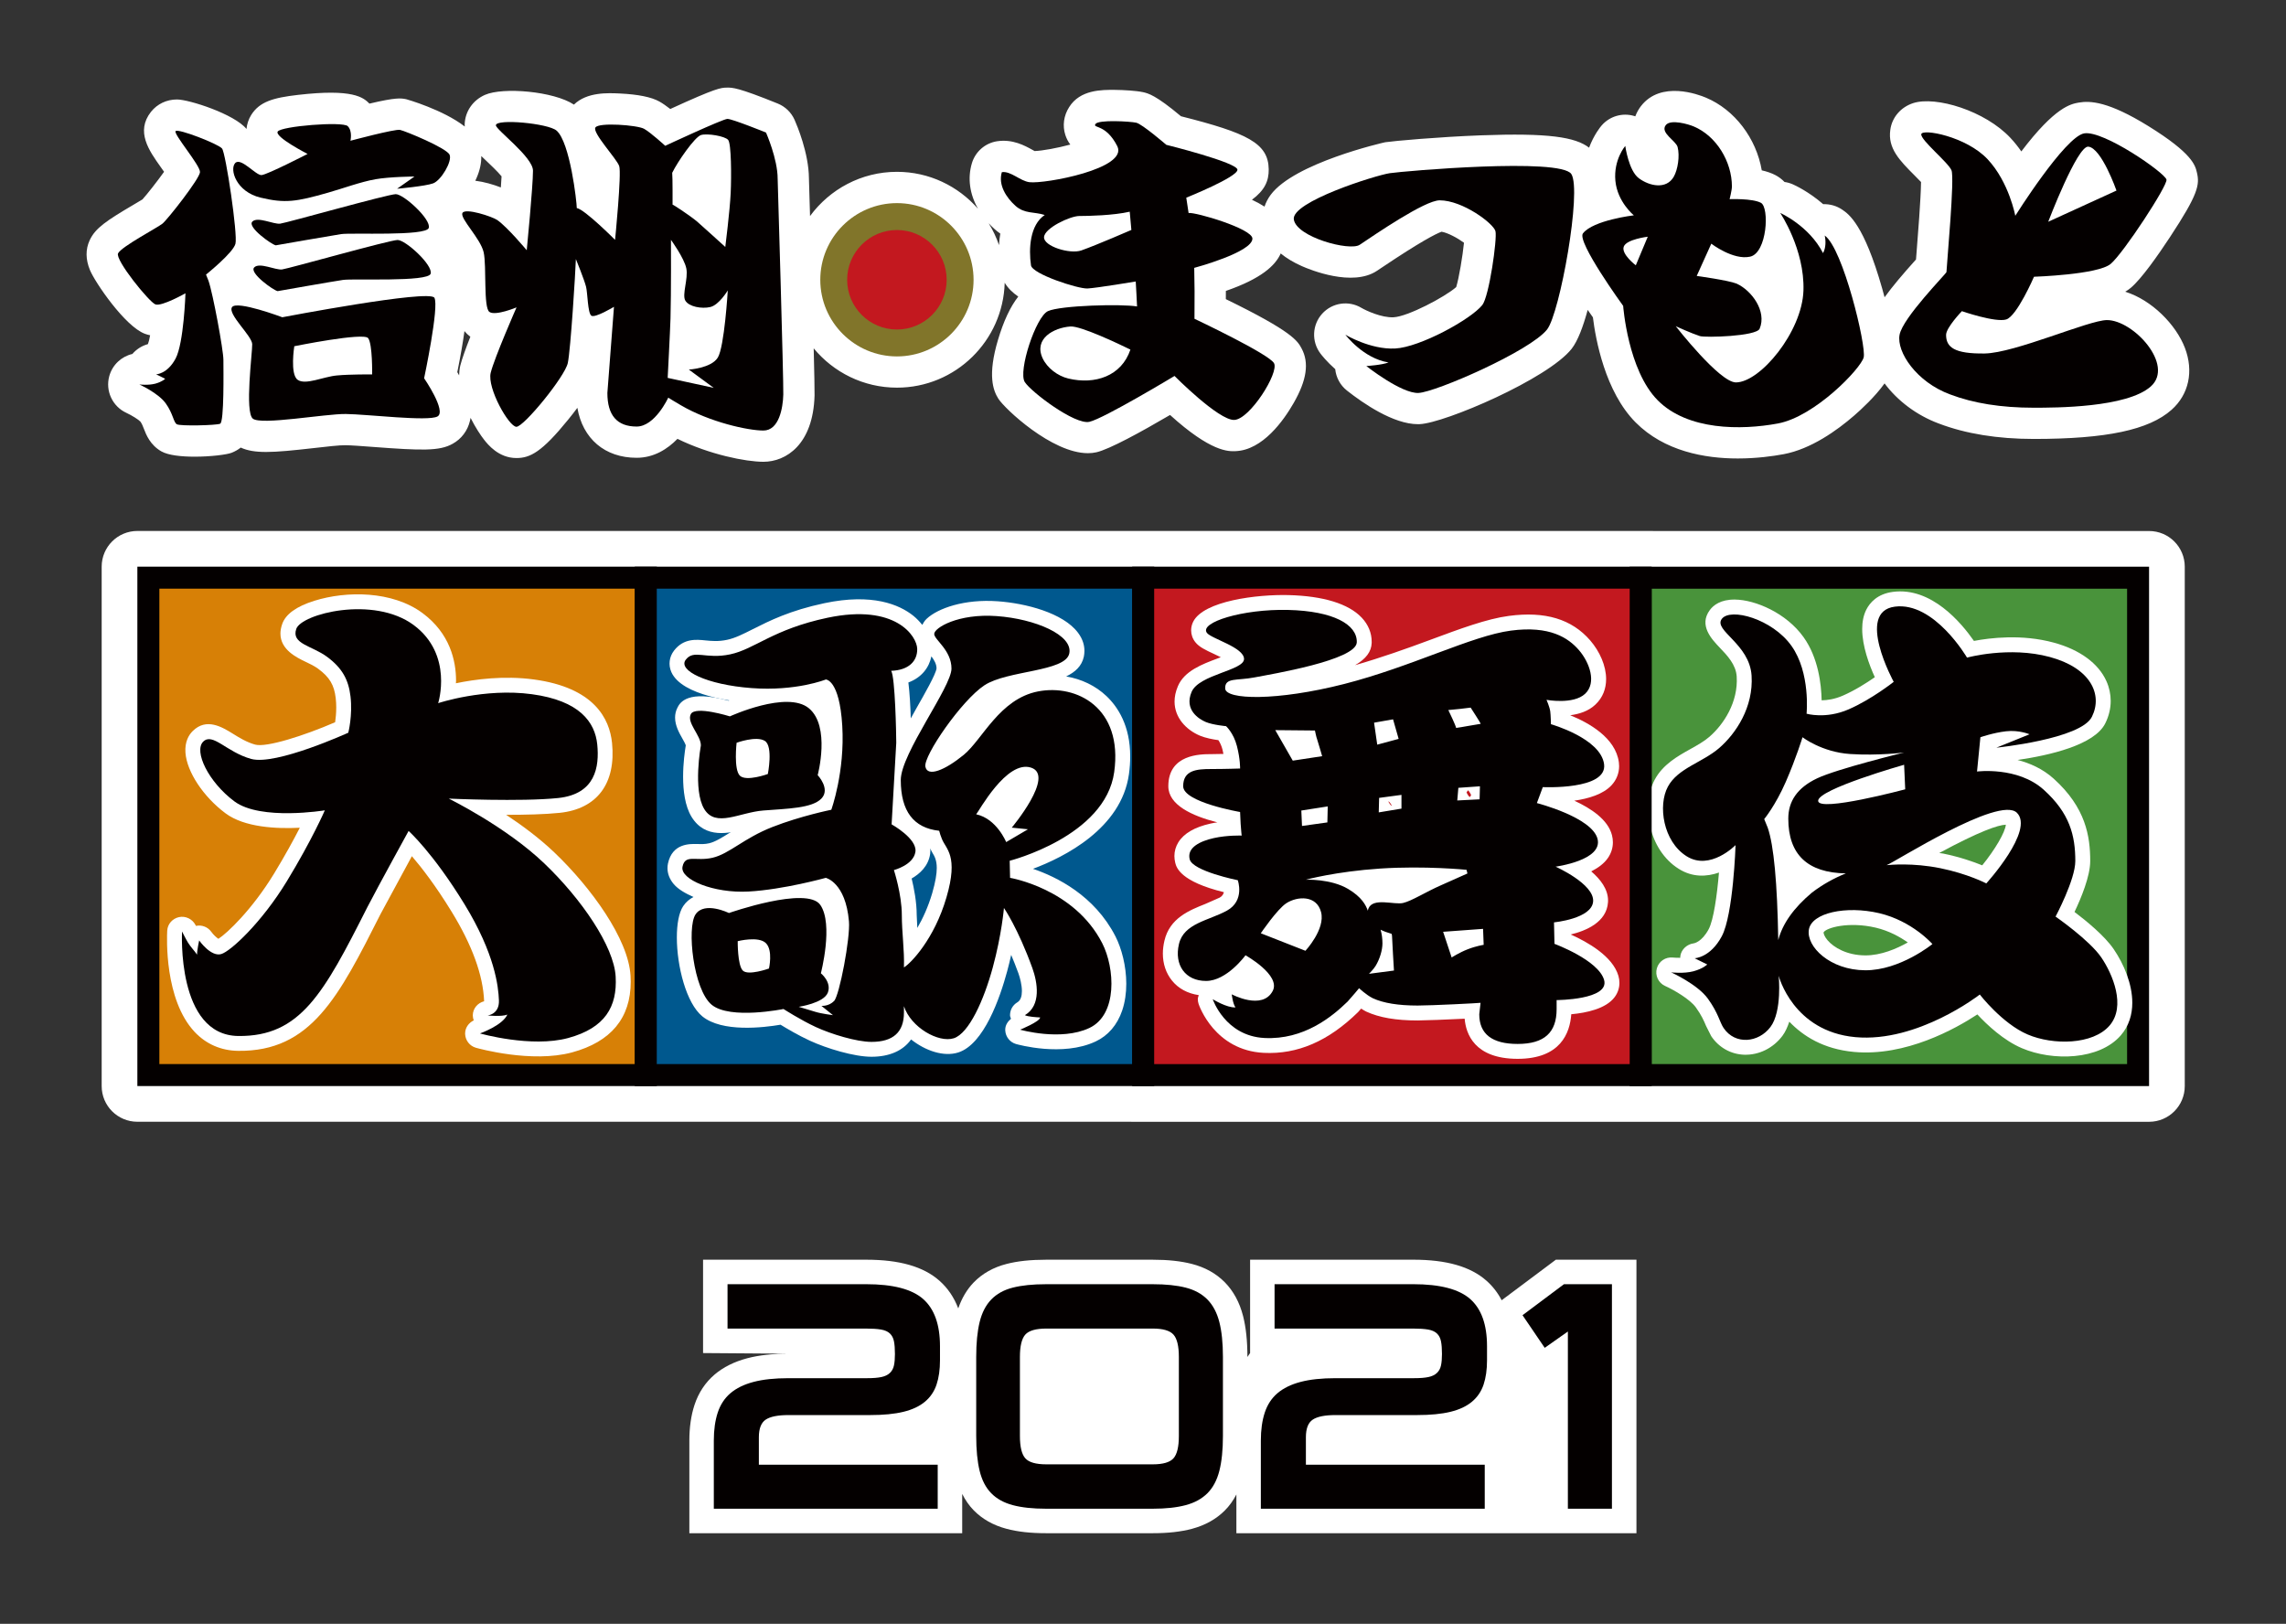 <?xml version="1.0" encoding="utf-8"?>
<!-- Generator: Adobe Illustrator 16.0.0, SVG Export Plug-In . SVG Version: 6.00 Build 0)  -->
<!DOCTYPE svg PUBLIC "-//W3C//DTD SVG 1.1//EN" "http://www.w3.org/Graphics/SVG/1.1/DTD/svg11.dtd">
<svg version="1.1" xmlns="http://www.w3.org/2000/svg" xmlns:xlink="http://www.w3.org/1999/xlink" x="0px" y="0px" width="397px"
	 height="282px" viewBox="0 0 397 282" enable-background="new 0 0 397 282" xml:space="preserve">
<rect x="0" y="0" width="397" height="282" fill="#333333" stroke="none"/>
<g id="レイヤー_1">
	<g>
		<g>
			<path fill="#FFFFFF" d="M369.076,50.661c0.354-0.208,0.68-0.433,0.967-0.673c1.862-1.564,4.733-5.662,6.814-8.823
				c4.904-7.453,5.181-9.076,4.668-11.216c-0.291-1.241-0.779-3.318-8.428-8.052c-6.914-4.279-10.094-4.431-12.099-4.081
				c-1.338,0.236-4.082,0.72-9.962,8.481c-0.558-0.801-1.181-1.589-1.879-2.337c-4.436-4.749-12.98-7.304-16.871-6.063
				c-2.178,0.694-3.714,2.491-4.003,4.642c-0.462,3.23,1.606,5.31,4.228,7.942c0.33,0.333,0.757,0.76,1.108,1.129
				c-0.028,2.841-0.561,9.502-0.778,12.237c-0.035,0.438-0.066,0.847-0.097,1.216c-2.299,2.558-4.108,4.688-5.457,6.565
				c-0.138-0.508-0.271-1.007-0.422-1.543c-3.152-11.08-5.782-12.885-6.906-13.656c-0.998-0.686-2.151-1.006-3.333-0.971
				c-2.515-2.181-4.865-3.266-5.277-3.447c-0.468-0.206-0.951-0.341-1.438-0.408c-0.44-0.46-0.966-0.866-1.589-1.195
				c-0.704-0.368-1.517-0.634-2.362-0.825c-0.96-5.554-4.687-10.522-9.698-12.624c-1.277-0.542-7.818-3.019-11.285,1.471
				c-0.313,0.406-0.701,1.01-0.984,1.774c-0.065-0.022-0.131-0.043-0.197-0.063c-2.042-0.607-4.252,0.04-5.648,1.651
				c-0.209,0.242-1.347,1.624-2.178,3.854c-2.385-1.836-7.027-2.586-18.839-2.142c-7.387,0.28-15.04,0.973-16.563,1.197l0,0
				c-0.002,0-0.006,0.001-0.008,0.001l0,0c-0.434,0.087-15.803,3.61-19.896,9.143c-0.474,0.639-0.823,1.327-1.062,2.036
				c-0.617-0.398-1.352-0.8-2.181-1.19c2.179-1.629,2.945-3.232,2.912-5.303c-0.073-4.53-3.72-6.286-15.235-9.198
				c-4.408-3.695-5.709-3.985-6.604-4.185c-1.152-0.253-3.332-0.382-4.87-0.395c-2.267-0.02-6.051-0.049-7.952,2.996
				c-0.942,1.468-1.181,3.234-0.657,4.845c0.2,0.613,0.487,1.165,0.862,1.654c-2.241,0.606-4.819,1.077-6.198,1.128
				c-0.138-0.073-0.299-0.162-0.423-0.231c-1.274-0.705-3.408-1.884-6.094-1.472c-2.069,0.318-3.771,1.797-4.374,3.801
				c-0.786,2.614-0.383,5.391,1.054,7.919c-3.437-3.92-8.463-6.411-14.071-6.411c-6.195,0-11.681,3.034-15.096,7.681
				c-0.085-2.92-0.155-5.274-0.193-6.566c-0.028-4.372-2.079-9.211-2.492-10.143c-0.571-1.286-1.619-2.3-2.923-2.829
				c-6.901-2.795-7.875-2.781-8.823-2.766c-1.063,0.017-1.804,0.028-9.843,3.713c-0.662-0.514-1.322-0.982-1.889-1.296
				c-1.376-0.774-3.684-1.244-6.859-1.396c-2.085-0.099-5.726-0.274-7.984,1.929c-3.479-2.311-12.317-3.082-15.462-1.686
				c-2.104,0.933-3.449,2.893-3.512,5.137c-0.003,0.126,0.016,0.239,0.02,0.36c-3.732-2.917-10.075-4.728-10.155-4.745
				c-0.017-0.003-0.033-0.006-0.05-0.01c-0.865-0.168-1.693-0.331-6.348,0.771c-1.083-1.083-2.871-2.617-12.433-1.512
				c-4.253,0.491-6.677,1.168-8.129,3.523c-0.448,0.73-0.708,1.551-0.795,2.394c-2.063-2.568-9.944-5.118-12.063-5.123
				c-0.005,0-0.01,0-0.016,0c-1.774,0-3.403,0.764-4.506,2.143c-2.69,3.435-0.353,6.719,1.708,9.616
				c0.166,0.232,0.364,0.511,0.567,0.8c-1.212,1.693-2.966,3.925-3.756,4.795c-0.355,0.22-0.979,0.588-1.463,0.873
				c-4.814,2.836-6.725,4.108-7.708,6.232c-0.728,1.583-0.709,3.322,0.054,5.168c0.888,2.147,6.083,9.779,9.544,11.066
				c0.282,0.101,0.58,0.19,0.903,0.256c-0.123,0.689-0.248,1.212-0.366,1.487c-0.01,0.02-0.021,0.038-0.03,0.054
				c-1.051,0.29-1.983,0.888-2.681,1.703c-1.891,0.434-3.46,1.871-4.01,3.831c-0.721,2.571,0.545,5.289,2.972,6.403
				c0.942,0.432,2.14,1.194,2.421,1.51c0.281,0.392,0.429,0.778,0.617,1.266c0.377,0.981,1.08,2.807,3.041,3.915
				c1.194,0.68,3.479,0.916,5.768,0.916c2.8,0,5.605-0.354,6.428-0.682c0.618-0.245,1.131-0.545,1.576-0.9
				c1.169,0.541,2.569,0.763,4.409,0.763c2.094,0,4.751-0.279,8.264-0.674c2.114-0.238,4.506-0.523,5.523-0.497
				c1.011,0.01,2.89,0.152,4.88,0.302c8.315,0.627,11.432,0.731,13.708-0.542c1.539-0.845,2.614-2.266,3.026-4
				c0.031-0.132,0.071-0.305,0.106-0.512c0.846,1.684,1.77,3.064,2.366,3.819c0.617,0.781,2.493,3.158,5.599,3.158
				c2.372,0,4.411-1.03,8.977-6.661c0.603-0.743,1.135-1.427,1.604-2.058c0.92,5.349,4.757,8.676,10.294,8.676
				c3.016,0,5.375-1.533,7.089-3.291c5.597,2.739,11.877,3.984,14.926,3.984c3.948,0,8.643-3.016,8.883-11.514
				c0.021-0.719-0.045-3.918-0.151-8.188c3.441,4.167,8.646,6.829,14.463,6.829c10.156,0,18.433-8.127,18.708-18.218
				c0.57,0.946,1.383,1.732,2.356,2.401c-1.371,1.743-2.548,4.255-3.52,7.515c-1.838,6.168-0.843,8.79,0.061,10.217
				c1.094,1.735,9.291,9.465,15.554,9.465c0.506,0,1-0.051,1.475-0.159c2.243-0.512,7.665-3.474,12.792-6.478
				c7.121,6.456,10.146,6.331,11.363,6.283c4.729-0.181,8.364-5.323,10.111-8.373c2.271-3.963,2.707-6.97,1.369-9.465
				c-0.704-1.31-1.566-2.916-13.157-8.562c0.002-0.555,0.005-1.056,0.005-1.389c0-0.012,0-0.024,0-0.037
				c6.148-2.126,8.604-4.409,9.526-6.506c0.995,0.818,2.214,1.554,3.67,2.2c1.433,0.635,8.795,3.657,13.056,0.807l0.731-0.49
				c6.81-4.571,9.453-5.919,10.476-6.291c1.082,0.178,2.787,1.096,3.896,1.911c-0.229,2.288-0.869,6.137-1.354,7.705
				c-1.938,1.705-8.388,5.116-10.873,5.24c-2.108,0.103-4.815-1.181-5.57-1.625c-2.227-1.343-5.09-0.92-6.834,1.01
				c-1.741,1.929-1.87,4.823-0.309,6.9c0.197,0.263,1.098,1.418,2.578,2.723c0.145,1.438,0.859,2.792,2.041,3.723
				c2.794,2.204,8.053,5.836,12.316,5.835c0.107,0,0.215-0.002,0.32-0.007c4.33-0.179,22.256-7.854,26.379-13.083
				c1.07-1.36,2.004-3.872,2.789-6.757c0.297,0.427,0.586,0.844,0.907,1.295c0.468,3.788,2.107,12.903,7.421,18.247
				c4.99,5.011,11.996,6.261,17.745,6.261c3.259,0,6.113-0.401,7.969-0.748c4.741-0.887,9.262-4.127,12.219-6.69
				c1.236-1.072,3.639-3.281,5.296-5.598c2.211,2.972,5.541,5.537,9.453,6.979c4.652,1.768,10.18,2.665,16.46,2.665
				c0.001,0,0,0,0.001,0c12.61,0,19.992-1.562,23.925-5.059c3.001-2.665,3.87-6.679,2.326-10.738
				C377.907,56.382,373.702,52.1,369.076,50.661z M84.325,27.808c0.723,0.684,2.092,1.978,2.779,2.814
				c-0.027,0.531-0.069,1.188-0.122,1.93c-1.289-0.502-2.878-0.971-4.441-1.166c0.103-0.209,0.18-0.379,0.226-0.486
				c0.582-1.343,0.847-2.616,0.813-3.802C83.82,27.331,84.069,27.566,84.325,27.808z M80.66,57.502
				c0.292,0.354,0.627,0.682,1.025,0.977c-0.77,1.955-1.457,3.838-1.747,5.007c-0.132,0.552-0.192,1.123-0.206,1.701
				c-0.103-0.185-0.201-0.365-0.314-0.557C80.008,61.705,80.405,59.378,80.66,57.502z M172.733,39.792
				c0.327,0.293,0.657,0.55,0.986,0.777c-0.117,0.64-0.183,1.311-0.227,1.995c-0.457-1.342-1.064-2.612-1.798-3.799
				C172.02,39.116,172.362,39.46,172.733,39.792z"/>
		</g>
	</g>
	<g>
		<g>
			<path fill="#FFFFFF" d="M373.22,92.218h-86.047c-0.11-0.006-0.222-0.009-0.334-0.009H23.858c-3.424,0-6.2,2.776-6.2,6.2v90.2
				c0,3.424,2.776,6.199,6.2,6.199h172.493c0.09,0.004,0.18,0.006,0.271,0.006H373.22c3.424,0,6.199-2.775,6.199-6.199V98.417
				C379.419,94.994,376.644,92.218,373.22,92.218z"/>
		</g>
	</g>
	<g>
		<rect x="25.764" y="100.313" fill="#D78006" width="86.395" height="86.384"/>
		<path fill="#040000" d="M112.159,98.408H23.856v90.199h90.214V98.408H112.159z M110.251,184.789H27.675v-82.562h82.576V184.789z"
			/>
		<path fill="#040000" d="M43.623,131.8c4.285,1.18,16.864-4.556,16.864-4.556s0.772-3.003,0.384-6.302
			c-0.341-2.909-1.45-4.938-4.071-6.878c-2.616-1.937-6.252-2.225-5.348-4.846c0.892-2.622,13.417-5.824,20.375-0.681
			c6.957,5.149,4.268,13.574,4.268,13.574s8.017-2.677,16.277-1.553c8.284,1.121,10.958,4.84,11.352,8.727
			c0.384,3.872-0.294,8.622-6.793,9.302c-6.496,0.675-18.995,0.1-18.995,0.1s9.889,4.846,16.576,11.24
			c6.493,6.205,12.123,14.438,12.408,19.673c0.294,5.236-1.837,8.916-8.234,10.662c-6.408,1.743-15.329-0.793-15.329-0.793
			s3.904-1.373,4.755-3.275c-0.934,0.404-3.419,0.152-3.419,0.152s2.052-0.197,1.955-2.615c-0.094-2.426-0.689-8.063-5.997-16.731
			c-5.53-9.009-9.689-12.694-9.689-12.694s-5.061,9.185-7.177,13.262c-7.567,14.971-11.619,22.459-22.395,22.345
			c-10.77-0.12-9.772-18.147-9.772-18.147s0.649,1.308,1.027,1.924c0.473,0.77,1.104,1.392,1.58,2.097
			c-0.015-0.731,0.364-2.47,0.364-2.47s2.017,2.89,3.828,2.369c1.638-0.467,7.045-5.49,11.407-12.66
			c4.362-7.166,6.59-12.302,6.59-12.302s-11.143,1.837-15.699-1.55c-4.556-3.394-7.074-8.724-5.43-10.371
			C36.93,127.151,39.337,130.614,43.623,131.8"/>
		<path fill="#FFFFFF" d="M54.613,104.328c-3.138,0.978-5.028,2.339-5.609,4.057c-0.208,0.596-0.303,1.148-0.303,1.647
			c0,2.809,2.842,4.165,4.321,4.875c0.787,0.373,1.597,0.76,2.237,1.236c1.979,1.462,2.777,2.8,3.044,5.099
			c0.065,0.552,0.091,1.101,0.091,1.621c0,1.001-0.097,1.893-0.193,2.563c-5.442,2.357-11.953,4.421-13.894,3.884
			c-1.468-0.408-2.739-1.192-3.863-1.891c-1.829-1.13-4.597-2.847-6.989-0.449c-0.648,0.646-1.389,1.823-1.248,3.751
			c0.244,3.32,3.106,7.647,6.96,10.521c3.299,2.46,8.871,2.709,12.901,2.508c-1.068,2.074-2.542,4.793-4.456,7.934
			c-3.83,6.297-8.192,10.412-9.684,11.353c-0.35-0.224-0.875-0.713-1.23-1.209c-0.593-0.834-1.623-1.245-2.627-1.043
			c-0.015,0.006-0.021,0.021-0.035,0.022c-0.044-0.088-0.097-0.189-0.097-0.189c-0.543-1.024-1.72-1.594-2.856-1.348
			c-1.13,0.248-1.978,1.188-2.043,2.346c-0.064,1.212-0.502,11.965,4.747,17.576c1.99,2.125,4.611,3.269,7.576,3.301
			c12.649,0.144,17.454-9.37,24.728-23.764c-0.012,0.021,3.323-6.138,5.437-10.041c1.662,1.938,4.092,5.055,6.919,9.668
			c3.552,5.795,5.445,11.006,5.624,15.482c0,0-0.006,0.029-0.006,0.047c-1.121,0.29-1.955,1.266-1.958,2.453v0.01
			c0,0.303,0.068,0.584,0.165,0.856c-0.884,0.432-1.497,1.274-1.497,2.267v0.086c0.038,1.117,0.795,2.096,1.878,2.402
			c0.388,0.109,9.693,2.707,16.708,0.799c6.751-1.84,10.171-5.967,10.171-12.273c0-0.336-0.012-0.678-0.032-1.026
			c-0.35-6.397-6.886-15.36-13.204-21.397c-2.598-2.483-5.613-4.718-8.393-6.559c3.27,0.003,6.71-0.073,9.297-0.343
			c6.487-0.678,9.801-5.102,9.088-12.135c-0.429-4.248-3.132-9.614-13.571-11.025c-5.187-0.705-10.224-0.033-13.544,0.66
			c0.003-0.152,0.024-0.279,0.024-0.435c0-3.481-1.054-8.225-5.83-11.759C68.123,102.584,60.17,102.593,54.613,104.328
			 M70.292,110.615c5.337,3.951,3.417,10.447,3.332,10.72c-0.282,0.928-0.026,1.94,0.664,2.612c0.69,0.678,1.703,0.919,2.619,0.617
			c0.076-0.026,7.582-2.469,15.123-1.447c8.592,1.166,8.991,5.125,9.118,6.429c0.499,4.923-1.43,6.146-4.486,6.47
			c-6.223,0.648-18.484,0.094-18.607,0.088c-1.221-0.059-2.316,0.751-2.621,1.938c-0.305,1.186,0.267,2.421,1.368,2.962
			c0.091,0.05,9.616,4.76,15.925,10.788c6.499,6.217,11.38,13.765,11.615,17.949c0.208,3.725-0.79,6.517-6.34,8.024
			c-2.501,0.689-5.533,0.605-8.128,0.303c0.2-0.272,0.461-0.514,0.602-0.824c0.141-0.313,0.203-0.637,0.203-0.963
			c0-0.666-0.27-1.317-0.746-1.831c-0.2-0.206-0.452-0.347-0.705-0.476c0-0.026,0.012-0.045,0.012-0.072
			c0-0.094,0-0.182-0.003-0.274c-0.217-5.369-2.36-11.416-6.378-17.978c-5.668-9.237-10.004-13.123-10.186-13.284
			c-0.59-0.521-1.382-0.759-2.157-0.62c-0.775,0.141-1.441,0.62-1.817,1.309l-7.204,13.32c-7.57,14.982-11.002,21.045-20.072,20.943
			c-1.585-0.014-2.807-0.545-3.854-1.651c-1.685-1.802-2.56-4.812-2.997-7.636c0.085-0.021,0.17-0.014,0.258-0.035
			c0.255-0.064,0.443-0.278,0.664-0.432c1.054,0.604,2.272,0.996,3.637,0.6c2.962-0.842,8.874-7.166,12.907-13.797
			c4.4-7.238,6.658-12.405,6.749-12.622c0.382-0.863,0.252-1.867-0.326-2.616c-0.587-0.746-1.526-1.115-2.46-0.96
			c-3.898,0.634-11.078,0.913-13.741-1.074c-2.301-1.717-3.687-3.73-4.368-5.189c1.265,0.787,2.944,1.805,5.043,2.387
			c4.82,1.33,15.478-3.261,18.625-4.697c0.71-0.323,1.239-0.951,1.43-1.708c0.032-0.111,0.581-2.275,0.581-5.031
			c0-0.71-0.038-1.453-0.126-2.213c-0.432-3.693-2.008-6.361-5.105-8.651c-1.039-0.778-2.122-1.292-3.082-1.752
			c-0.211-0.097-0.463-0.223-0.702-0.346C57.282,108.531,65.439,107.034,70.292,110.615 M84.449,173.773
			c-0.076,0.006-0.141,0.047-0.215,0.063C84.314,173.791,84.396,173.775,84.449,173.773"/>
		<path fill="#040000" d="M43.623,131.8c4.285,1.18,16.864-4.556,16.864-4.556s0.772-3.003,0.384-6.302
			c-0.341-2.909-1.45-4.938-4.071-6.878c-2.616-1.937-6.252-2.225-5.348-4.846c0.892-2.622,13.417-5.824,20.375-0.681
			c6.957,5.149,4.268,13.574,4.268,13.574s8.017-2.677,16.277-1.553c8.284,1.121,10.958,4.84,11.352,8.727
			c0.384,3.872-0.294,8.622-6.793,9.302c-6.496,0.675-18.995,0.1-18.995,0.1s9.889,4.846,16.576,11.24
			c6.493,6.205,12.123,14.438,12.408,19.673c0.294,5.236-1.837,8.916-8.234,10.662c-6.408,1.743-15.329-0.793-15.329-0.793
			s3.904-1.373,4.755-3.275c-0.934,0.404-3.419,0.152-3.419,0.152s2.052-0.197,1.955-2.615c-0.094-2.426-0.689-8.063-5.997-16.731
			c-5.53-9.009-9.689-12.694-9.689-12.694s-5.061,9.185-7.177,13.262c-7.567,14.971-11.619,22.459-22.395,22.345
			c-10.77-0.12-9.772-18.147-9.772-18.147s0.649,1.308,1.027,1.924c0.473,0.77,1.104,1.392,1.58,2.097
			c-0.015-0.731,0.364-2.47,0.364-2.47s2.017,2.89,3.828,2.369c1.638-0.467,7.045-5.49,11.407-12.66
			c4.362-7.166,6.59-12.302,6.59-12.302s-11.143,1.837-15.699-1.55c-4.556-3.394-7.074-8.724-5.43-10.371
			C36.93,127.151,39.337,130.614,43.623,131.8"/>
		<rect x="112.147" y="100.316" fill="#00588E" width="86.393" height="86.383"/>
		<path fill="#040000" d="M198.54,98.408h-88.301v90.199h90.212V98.408H198.54z M196.635,184.792h-82.576v-82.564h82.576V184.792z"
			/>
		<path fill="#040000" d="M126.805,113.636c4.289-0.907,7.418-4.353,16.917-6.358c11.885-2.498,15.528,3.25,15.566,5.407
			c0.041,2.158-1.509,3.705-4.523,3.811c0.69,1.054,0.884,11.02,0.884,12.496l-0.807,14.167c0,0,4.456,2.469,4.136,4.759
			c-0.329,2.305-3.737,3.18-3.737,3.18s1.374,4.217,1.374,7.812c0,3.018,0.466,6.088,0.367,9.094
			c1.186-0.707,5.26-4.888,7.383-12.158c2.137-7.276-0.097-8.381-0.787-10.147c-0.214-0.525-0.375-1.002-0.476-1.426
			c-4.444-0.474-6.669-3.41-6.669-8.811c0-4.597,8.806-16.156,8.806-19.356c0-3.203-3-5.014-3-6.009
			c0-1.065,4.166-3.587,10.852-3.105c6.693,0.484,13.283,3.299,12.605,6.496c-0.678,3.196-10.761,2.906-14.736,5.521
			c-3.975,2.621-10.617,12.267-10.254,14.134c0.364,1.864,3.415,0.607,6.673-2.061c3.241-2.666,6.199-9.699,12.886-11.005
			c6.693-1.306,14.786,2.815,13.233,14.008c-1.544,11.191-18.15,15.398-18.15,15.398l0.067,2.968c0,0,11.134,1.838,16.001,11.344
			c2.204,4.306,2.706,12.404-2.231,14.729c-4.946,2.33-12.023,0.295-12.023,0.295s3.449-1.405,3.475-2.125
			c-0.61-0.028-2.166-0.129-2.65-0.397c2.895-1.7,2.172-5.739,1.309-8.146c-2.521-6.976-4.946-10.469-4.946-10.469
			s-0.382,4.608-1.938,10.324c-1.553,5.715-4.151,11.46-6.775,12.303c-2.63,0.836-7.433-1.857-8.654-5.563v1.106
			c0,3.396-1.876,5.086-5.633,5.086c-2.595,0-7.019-1.353-9.666-2.576c-2.654-1.228-5.618-3.135-5.618-3.135
			s-9.262,1.894-12.464-0.729c-3.19-2.613-4.359-13.377-2.812-15.701c1.558-2.328,5.8-0.238,5.8-0.238s13.542-4.752,15.866-1.412
			c2.328,3.351,0.1,11.877,0.1,11.877s1.896,1.506,1.215,3.347c-0.687,1.841-5.058,2.475-5.058,2.475s2.205,0.658,2.876,0.869
			c1.04,0.329,3.068,0.582,3.068,0.582l-2.008-1.621c0,0,1.263,0.127,2.202-0.84c0.934-0.959,2.833-10.963,2.583-13.825
			c-0.579-6.783-4.022-7.562-4.022-7.562s-7.347,2.043-13.406,2.377c-6.062,0.341-11.956-2.099-11.475-4.32
			c0.47-2.226,2.298-0.866,5.213-1.545c2.918-0.681,5.428-3.394,10.377-5.333c4.94-1.936,10.248-3.003,10.248-3.003
			s2.383-6.558,1.902-14.601c-0.484-8.043-2.859-8.02-2.859-8.02s-5.146,2.072-12.901,1.491c-7.75-0.579-12.854-3.067-11.416-4.929
			C120.532,112.708,122.517,114.549,126.805,113.636 M126.755,124.406c0,0,9.933-4.553,13.726-1.403
			c3.79,3.146,1.523,11.612,1.523,11.612s2.266,2.39,0.646,4.065c-1.614,1.688-5.909,1.75-10.077,2.073
			c-4.171,0.326-8.272,3.036-10.271-0.255c-2.005-3.303-0.584-11.052-0.584-11.052c0-1.752-2.519-3.945-1.744-5.433
			C120.747,122.527,126.755,124.406,126.755,124.406 M133.349,134.416c0,0,0.951-4.811-0.517-5.745
			c-1.47-0.939-4.911,0.32-4.911,0.32s-0.531,4.65,0.575,5.722C129.618,135.775,133.349,134.416,133.349,134.416 M133.545,168.195
			c0,0,0.725-3.151-0.534-4.404c-1.262-1.27-4.896-0.344-4.896-0.344s-0.047,4.121,0.869,5.09
			C129.905,169.503,133.545,168.195,133.545,168.195 M169.53,141.414c3.561,0.76,5.208,4.826,5.208,4.826l3.784-2.225l-2.815-0.285
			c0,0,7.597-9.05,3.347-10.423C174.808,131.929,169.95,140.988,169.53,141.414"/>
		<path fill="#FFFFFF" d="M143.189,104.747c-6.021,1.271-9.587,3.073-12.458,4.521c-1.712,0.866-3.068,1.547-4.462,1.844
			c-1.536,0.323-2.666,0.208-3.752,0.103c-1.603-0.167-3.801-0.385-5.46,1.77c-0.842,1.089-1.015,2.483-0.463,3.737
			c1.849,4.147,10.976,5.143,13.729,5.351c5.768,0.432,10.194-0.511,12.437-1.147c0.317,0.748,0.752,2.284,0.931,5.251
			c0.041,0.681,0.059,1.353,0.059,2.011c0,4.532-0.875,8.339-1.412,10.239c-1.981,0.467-5.613,1.406-9.156,2.792
			c-2.701,1.061-4.744,2.336-6.385,3.357c-1.45,0.91-2.598,1.624-3.64,1.867c-0.743,0.18-1.436,0.151-2.102,0.133
			c-1.289-0.033-4.307-0.121-5.055,3.391c-0.056,0.268-0.082,0.525-0.082,0.795c0,0.973,0.375,1.94,1.101,2.789
			c0.754,0.881,2,1.602,3.417,2.223c-0.675,0.353-1.298,0.845-1.791,1.588c-0.751,1.134-1.101,3.125-1.101,5.437
			c0,4.987,1.632,11.422,4.424,13.703c3.434,2.812,10.62,1.957,13.584,1.452c1.113,0.679,3.112,1.863,5.046,2.753
			c2.941,1.364,7.711,2.813,10.749,2.813c3.15,0,5.507-1.078,6.875-3.006c2.513,1.989,5.683,3.059,8.202,2.258
			c4.447-1.431,7.224-9.44,8.483-14.09c0.267-0.992,0.496-1.936,0.701-2.849c0.408,0.972,0.825,2.017,1.256,3.199
			c0.294,0.827,0.605,2.036,0.605,3.086c0,0.856-0.208,1.604-0.792,1.948c-0.792,0.468-1.271,1.313-1.271,2.23v0.029
			c0,0.215,0.111,0.394,0.167,0.599c-0.576,0.484-0.998,1.118-0.998,1.894c0,0.045,0,0.095,0.003,0.14
			c0.062,1.099,0.807,2.043,1.867,2.349c0.326,0.09,8.081,2.27,13.84-0.447c2.155-1.012,3.749-2.869,4.6-5.371
			c0.499-1.478,0.71-3.063,0.71-4.641c0-3.098-0.818-6.156-1.878-8.234c-3.651-7.127-10.239-10.342-14.325-11.732
			c5.389-2.017,15.355-6.977,16.667-16.444c0.153-1.092,0.217-2.119,0.217-3.076c0-5.342-2.155-8.618-4.136-10.491
			c-1.899-1.799-4.344-2.95-6.986-3.399c1.567-0.751,2.718-1.796,3.073-3.443c0.059-0.293,0.1-0.631,0.1-1.004
			c0-0.898-0.252-2.002-1.115-3.144c-2.616-3.478-9.141-5.119-13.935-5.462c-5.821-0.42-10.391,1.218-12.334,3.026
			c-0.399,0.367-0.581,0.725-0.778,1.077c-0.452-0.566-0.96-1.11-1.559-1.591C156.151,104.97,151.479,103.006,143.189,104.747
			 M127.341,116.169L127.341,116.169c2.055-0.44,3.751-1.292,5.721-2.284c2.73-1.385,5.836-2.95,11.193-4.074
			c6.405-1.347,9.582,0.035,10.899,0.986c1.192,0.854,1.526,1.764,1.55,1.964v0.026c0,0.337-0.094,1.057-2.025,1.121
			c-0.884,0.03-1.615,0.631-2.063,1.389c-0.22,0.373-0.323,0.822-0.323,1.274c0,0.464,0.109,0.934,0.309,1.33l-0.188-0.37
			c0.39,1.292,0.646,8.771,0.651,11.46c-0.006,0-0.798,14.024-0.798,14.024c-0.003,0.047-0.006,0.099-0.006,0.143
			c0,0.938,0.511,1.806,1.33,2.266c1.133,0.633,2.336,1.643,2.707,2.223c-0.235,0.293-0.955,0.742-1.709,0.949
			c-0.689,0.185-1.271,0.646-1.608,1.268c-0.208,0.382-0.314,0.816-0.314,1.248c0,0.264,0.035,0.524,0.12,0.779
			c0.009,0.039,1.242,3.894,1.242,7.017l0.197,4.28l0.173,4.726c0.032,0.913,0.546,1.832,1.344,2.267
			c0.804,0.435,1.776,0.51,2.557,0.045c1.802-1.072,6.255-5.813,8.553-13.653c0.716-2.464,0.995-4.367,0.995-5.899
			c0-2.475-0.725-3.982-1.529-5.311l-0.332-0.603c-0.009-0.018-0.375-1.104-0.375-1.104c-0.326-0.96-1.233-1.851-2.237-1.958
			c-2.26-0.238-4.354-1.163-4.354-6.238c0-0.021,0.006-0.053,0.009-0.077c0.387,0.438,0.866,0.79,1.447,0.998
			c2.084,0.751,4.952-0.364,8.537-3.308c1.232-1.007,2.313-2.386,3.46-3.851c2.275-2.897,4.626-5.892,8.287-6.611
			c2.918-0.566,5.918,0.203,7.832,2.008c2.087,1.982,2.897,5.131,2.352,9.109c-1.292,9.325-16.08,13.21-16.23,13.248
			c-1.163,0.297-1.979,1.361-1.943,2.565l0.068,2.967c0.023,1.239,0.933,2.281,2.154,2.492c0.097,0.017,9.934,1.788,14.125,9.974
			c1.133,2.209,1.829,6.063,0.875,8.844c-0.394,1.174-1.019,1.951-1.908,2.365c-1.43,0.678-3.214,0.881-4.92,0.856
			c0.012-0.082,0.053-0.161,0.059-0.252v-0.082c0-0.778-0.414-1.465-1.013-1.946c0.264-0.818,0.446-1.689,0.446-2.658
			c0-1.472-0.308-3.095-0.931-4.82c-2.606-7.219-5.143-10.92-5.249-11.069c-0.625-0.896-1.738-1.308-2.789-1.024
			c-1.054,0.281-1.817,1.191-1.914,2.277c-0.005,0.047-0.387,4.471-1.858,9.86c-1.838,6.79-4.207,10.2-5.069,10.521
			c-1.01,0.322-4.544-1.295-5.407-3.912c-0.399-1.201-1.611-1.94-2.862-1.738c-1.253,0.197-2.178,1.279-2.178,2.552v1.108
			c0,1.463-0.217,2.502-3.05,2.502c-1.126,0-2.794-0.354-4.479-0.846c0.047-0.08,0.132-0.117,0.167-0.203
			c0.138-0.328,0.208-0.67,0.208-1.01c0-0.382-0.088-0.76-0.252-1.109c1.694-2.561,3.041-11.463,3.041-14.763
			c0-0.247-0.006-0.458-0.021-0.637c-0.722-8.425-5.489-9.737-6.026-9.862c-0.417-0.095-0.854-0.086-1.262,0.029
			c-0.076,0.02-7.166,1.975-12.866,2.289c-2.393,0.138-4.509-0.229-6.097-0.705c0.206-0.035,0.35-0.008,0.57-0.064
			c1.875-0.438,3.49-1.442,5.208-2.516c1.535-0.957,3.273-2.043,5.527-2.93c4.662-1.825,9.767-2.861,9.816-2.877
			c0.88-0.176,1.608-0.801,1.92-1.646c0.097-0.261,2.119-5.933,2.119-13.3c0-0.76-0.021-1.544-0.067-2.337
			c-0.546-9.138-3.658-10.471-5.469-10.45c-0.309,0.003-0.631,0.067-0.925,0.182c-0.044,0.021-4.767,1.84-11.753,1.315
			c-1.688-0.126-3.091-0.347-4.321-0.596C126.704,116.271,127.003,116.239,127.341,116.169 M127.443,160.996
			c5.451-1.912,11.513-2.959,12.939-2.258c0.381,0.637,0.546,1.734,0.546,3.062c0,2.104-0.391,4.702-0.875,6.572
			c-0.05,0.202-0.073,0.411-0.073,0.612c0,0.771,0.344,1.531,0.937,2.035c0.114,0.1,0.223,0.237,0.302,0.36
			c-0.563,0.345-1.796,0.742-2.88,0.904c-0.493,0.069-0.889,0.352-1.247,0.659c-0.49-0.217-1.019-0.356-1.542-0.252
			c-3.898,0.789-8.968,0.9-10.306-0.198c-1.532-1.248-2.548-6.82-2.548-10.138c0-0.912,0.085-1.625,0.252-2.055
			c0.467-0.1,1.656,0.164,2.507,0.575C126.078,161.175,126.797,161.223,127.443,160.996 M161.75,113.982
			c0.481,0.646,0.889,1.318,0.895,2.099c-0.126,1.027-2.131,4.521-3.455,6.846c-0.379,0.657-0.681,1.215-1.021,1.829
			c-0.059-2.111-0.188-4.371-0.414-6.238C160.082,117.657,161.368,115.896,161.75,113.982 M172.904,109.564
			c5.419,0.394,9.064,2.219,10.024,3.229c-1.019,0.531-3.502,1.063-5.117,1.395c-3.012,0.613-6.129,1.248-8.272,2.659
			c-0.689,0.452-1.55,1.23-2.46,2.125c0.443-1.095,0.749-2.063,0.749-2.868c0-2.486-1.168-4.289-2.148-5.536
			C166.995,109.987,169.35,109.309,172.904,109.564 M172.385,121.165c0.249-0.165,0.593-0.312,0.936-0.458
			c-2.025,1.667-3.602,3.654-4.914,5.322c-0.966,1.233-1.885,2.401-2.671,3.05c-0.188,0.15-0.332,0.244-0.502,0.379
			C167.215,126.425,170.25,122.568,172.385,121.165 M161.536,148.285c0.026-0.205,0.041-0.405,0.041-0.605
			c0-0.123-0.041-0.236-0.05-0.356c0.182,0.353,0.367,0.711,0.367,0.711c0.381,0.625,0.79,1.303,0.79,2.702
			c0,1.002-0.214,2.382-0.792,4.378c-0.716,2.422-1.65,4.426-2.586,6.034c-0.053-1.098-0.106-2.242-0.106-2.242
			c0-2.251-0.464-4.641-0.877-6.344C159.718,151.758,161.23,150.425,161.536,148.285"/>
		<path fill="#FFFFFF" d="M126.529,121.686c-7.101-1.958-8.431,0.335-8.845,1.139c-0.323,0.608-0.446,1.212-0.446,1.793
			c0,1.406,0.731,2.695,1.268,3.637c0.214,0.381,0.508,0.91,0.59,1.183c-0.167,1.028-0.464,3.097-0.464,5.452
			c0,2.43,0.326,5.081,1.456,6.948c2.386,3.922,6.593,2.854,9.382,2.146c1.106-0.285,2.251-0.573,3.308-0.655l1.617-0.117
			c4.133-0.285,8.028-0.555,10.125-2.739c0.925-0.965,1.312-2.075,1.312-3.19c0-1.113-0.463-2.169-1.065-3.15
			c0.22-1.106,0.496-2.812,0.496-4.752c0-2.947-0.652-6.302-3.129-8.369C137.828,117.438,129.564,120.406,126.529,121.686
			 M127.83,126.755c3.555-1.62,9.352-3.135,10.996-1.767c0.925,0.772,1.259,2.516,1.259,4.4c0,1.6-0.241,3.291-0.576,4.565
			c-0.055,0.208-0.082,0.425-0.082,0.637c0,0.655,0.244,1.297,0.684,1.785c0.167,0.179,0.311,0.426,0.417,0.637
			c-1.013,0.64-4.371,0.896-6.49,1.045l-1.665,0.117c-1.491,0.118-2.917,0.479-4.174,0.799c-2.859,0.728-3.381,0.687-3.69,0.179
			c-0.507-0.828-0.689-2.437-0.689-4.183c0-1.771,0.188-3.681,0.438-5.055c0.035-0.158,0.05-0.314,0.05-0.466
			c0-1.236-0.537-2.302-1.048-3.235c0.854,0.156,1.832,0.382,2.727,0.661C126.594,127.061,127.254,127.022,127.83,126.755"/>
		<path fill="#FFFFFF" d="M127.034,126.565c-0.922,0.334-1.571,1.159-1.685,2.131c-0.443,3.933,0.012,6.581,1.359,7.873
			c1.99,1.899,5.571,0.989,7.526,0.279c0.848-0.311,1.477-1.039,1.646-1.929c0.593-2.985,0.784-6.875-1.661-8.434
			C131.921,125.024,128.428,126.055,127.034,126.565 M131.029,130.936c0.006,0.15,0.038,0.22,0.038,0.402
			c0,0.314-0.023,0.681-0.056,1.051c-0.232,0.047-0.399,0.053-0.59,0.082c-0.03-0.323-0.047-0.716-0.047-1.139
			c0-0.097,0.018-0.214,0.018-0.317C130.629,130.974,130.841,130.951,131.029,130.936"/>
		<path fill="#FFFFFF" d="M127.476,160.941c-1.133,0.285-1.934,1.302-1.946,2.476c-0.038,3.429,0.496,5.754,1.582,6.897
			c1.72,1.809,4.923,1.17,7.306,0.313c0.825-0.293,1.447-0.994,1.644-1.854c0.247-1.063,0.886-4.711-1.23-6.814
			C132.708,159.82,128.665,160.641,127.476,160.941 M130.811,165.713c0.123,0,0.2,0.021,0.296,0.035
			c0.021,0.127,0.047,0.244,0.053,0.422c-0.111,0.027-0.176,0.027-0.276,0.045C130.858,166.051,130.834,165.9,130.811,165.713"/>
		<path fill="#FFFFFF" d="M167.802,139.34l-0.314,0.49c-0.458,0.71-0.607,1.695-0.276,2.482c0.326,0.785,0.948,1.451,1.776,1.627
			c2.12,0.455,3.349,3.258,3.364,3.285c0.288,0.687,0.863,1.227,1.573,1.465c0.705,0.23,1.485,0.158,2.125-0.222l3.778-2.229
			c0.805-0.476,1.274-1.323,1.274-2.229c0-0.182-0.018-0.366-0.062-0.552c-0.12-0.568-0.44-1.045-0.866-1.406
			c1.415-2.147,2.745-4.752,2.745-6.989c0-0.452-0.056-0.892-0.173-1.306c-0.408-1.406-1.438-2.439-2.9-2.915
			C174.316,129.051,169.584,136.53,167.802,139.34 M177.557,135.908c-0.411,1.253-1.673,3.364-3.194,5.325
			c-0.312-0.299-0.667-0.587-1.036-0.857C175.461,137.3,176.82,136.243,177.557,135.908"/>
		<path fill="#FFFFFF" d="M126.844,128.412c-0.208-2.228-0.579-4.356,1.074-6.173c0.922-1.013,2.09-1.882,3.1-2.813
			c3.035-2.792,6.121-4.899,10.465-3.675c4.582,1.295,8.014,5.005,8.24,9.805c0.293,6.285-1.421,12.508-2.753,18.59
			c-0.566,2.6-1.559,5.418-1.564,8.055c-0.012,3.208-0.147,6.408-0.144,9.609c0.003,3.549-0.784,6.854-3.883,8.895
			c-2.73,1.794-7.706,1.824-10.832,0.787c-3.531-1.165-4.57-3.309-5.856-6.682c-0.907-2.393-1.479-4.324-1.4-6.859
			c0.077-2.545,1.177-3.942,2.313-6.105c0.64-1.215,0.969-2.565,1.67-3.771c0.684-1.198,1.621-2.293,2.058-3.632
			c0.473-1.463,0.323-2.897-0.155-4.376c-0.787-2.463-2.017-4.844-2.149-7.498C126.955,131.166,126.981,129.789,126.844,128.412"/>
		<path fill="#FFFFFF" d="M166.377,138.631c-0.907-1.042-2.357-1.811-2.845-3.176c-1.139-3.229-0.076-7.526,1.753-10.125
			c2.093-2.968,4.535-8.148,8.586-8.815c4.303-0.708,6.417,3.079,7.688,6.525c1.676,4.512,4.171,11.117,1.943,15.857
			c-0.708,1.503-1.72,2.906-2.924,4.055c-1.112,1.059-2.066,1.098-3.496,1.512c-2.169,0.615-5.187,2.144-7.142,0.29
			C168.15,143.059,167.915,140.402,166.377,138.631"/>
		<path fill="#040000" d="M126.805,113.636c4.289-0.907,7.418-4.353,16.917-6.358c11.885-2.498,15.528,3.25,15.566,5.407
			c0.041,2.158-1.509,3.705-4.523,3.811c0.69,1.054,0.884,11.02,0.884,12.496l-0.807,14.167c0,0,4.456,2.469,4.136,4.759
			c-0.329,2.305-3.737,3.18-3.737,3.18s1.374,4.217,1.374,7.812c0,3.018,0.466,6.088,0.367,9.094
			c1.186-0.707,5.26-4.888,7.383-12.158c2.137-7.276-0.097-8.381-0.787-10.147c-0.214-0.525-0.375-1.002-0.476-1.426
			c-4.444-0.474-6.669-3.41-6.669-8.811c0-4.597,8.806-16.156,8.806-19.356c0-3.203-3-5.014-3-6.009
			c0-1.065,4.166-3.587,10.852-3.105c6.693,0.484,13.283,3.299,12.605,6.496c-0.678,3.196-10.761,2.906-14.736,5.521
			c-3.975,2.621-10.617,12.267-10.254,14.134c0.364,1.864,3.415,0.607,6.673-2.061c3.241-2.666,6.199-9.699,12.886-11.005
			c6.693-1.306,14.786,2.815,13.233,14.008c-1.544,11.191-18.15,15.398-18.15,15.398l0.067,2.968c0,0,11.134,1.838,16.001,11.344
			c2.204,4.306,2.706,12.404-2.231,14.729c-4.946,2.33-12.023,0.295-12.023,0.295s3.449-1.405,3.475-2.125
			c-0.61-0.028-2.166-0.129-2.65-0.397c2.895-1.7,2.172-5.739,1.309-8.146c-2.521-6.976-4.946-10.469-4.946-10.469
			s-0.382,4.608-1.938,10.324c-1.553,5.715-4.151,11.46-6.775,12.303c-2.63,0.836-7.433-1.857-8.654-5.563v1.106
			c0,3.396-1.876,5.086-5.633,5.086c-2.595,0-7.019-1.353-9.666-2.576c-2.654-1.228-5.618-3.135-5.618-3.135
			s-9.262,1.894-12.464-0.729c-3.19-2.613-4.359-13.377-2.812-15.701c1.558-2.328,5.8-0.238,5.8-0.238s13.542-4.752,15.866-1.412
			c2.328,3.351,0.1,11.877,0.1,11.877s1.896,1.506,1.215,3.347c-0.687,1.841-5.058,2.475-5.058,2.475s2.205,0.658,2.876,0.869
			c1.04,0.329,3.068,0.582,3.068,0.582l-2.008-1.621c0,0,1.263,0.127,2.202-0.84c0.934-0.959,2.833-10.963,2.583-13.825
			c-0.579-6.783-4.022-7.562-4.022-7.562s-7.347,2.043-13.406,2.377c-6.062,0.341-11.956-2.099-11.475-4.32
			c0.47-2.226,2.298-0.866,5.213-1.545c2.918-0.681,5.428-3.394,10.377-5.333c4.94-1.936,10.248-3.003,10.248-3.003
			s2.383-6.558,1.902-14.601c-0.484-8.043-2.859-8.02-2.859-8.02s-5.146,2.072-12.901,1.491c-7.75-0.579-12.854-3.067-11.416-4.929
			C120.532,112.708,122.517,114.549,126.805,113.636 M126.755,124.406c0,0,9.933-4.553,13.726-1.403
			c3.79,3.146,1.523,11.612,1.523,11.612s2.266,2.39,0.646,4.065c-1.614,1.688-5.909,1.75-10.077,2.073
			c-4.171,0.326-8.272,3.036-10.271-0.255c-2.005-3.303-0.584-11.052-0.584-11.052c0-1.752-2.519-3.945-1.744-5.433
			C120.747,122.527,126.755,124.406,126.755,124.406 M133.349,134.416c0,0,0.951-4.811-0.517-5.745
			c-1.47-0.939-4.911,0.32-4.911,0.32s-0.531,4.65,0.575,5.722C129.618,135.775,133.349,134.416,133.349,134.416 M133.545,168.195
			c0,0,0.725-3.151-0.534-4.404c-1.262-1.27-4.896-0.344-4.896-0.344s-0.047,4.121,0.869,5.09
			C129.905,169.503,133.545,168.195,133.545,168.195 M169.53,141.414c3.561,0.76,5.208,4.826,5.208,4.826l3.784-2.225l-2.815-0.285
			c0,0,7.597-9.05,3.347-10.423C174.808,131.929,169.95,140.988,169.53,141.414"/>
		<rect x="284.921" y="100.328" fill="#49933B" width="86.396" height="86.377"/>
		<path fill="#040000" d="M371.315,98.417h-88.304v90.196h90.208V98.417H371.315z M369.402,184.795h-82.574v-82.559h82.574V184.795z
			"/>
		<path fill="#040000" d="M311.115,112.16c3.341,4.691,2.624,11.783,2.624,11.783s3.309,0.986,7.313-0.757
			c4.007-1.747,7.82-4.776,7.82-4.776s-6.663-12.153,0.189-13.057c6.853-0.907,12.543,8.85,12.543,8.85s7.334-2.025,14.388-0.105
			c7.064,1.908,9.226,6.493,7.303,10.376c-1.913,3.886-16.588,5.369-16.588,5.369l5.751-2.325c0,0-1.814-0.781-4.074-0.522
			c-2.258,0.261-4.456,1.036-4.456,1.036l-0.587,5.953c0,0,7.051-0.913,11.574,3.156s5.495,7.951,5.495,12.393
			c0,3.227-3.429,9.644-3.429,9.644s5.899,4.083,7.951,7.104c1.958,2.883,4.326,8.46,1.421,11.827
			c-2.905,3.356-9.821,3.422-14.217,1.543c-4.396-1.869-8.314-6.938-8.314-6.938s-10.75,8.394-21.613,7.399
			c-10.85-0.997-13.31-10.652-13.31-10.652s0.621,6.156-1.431,8.887c-2.055,2.734-6.126,3.172-8.144,0.17
			c-0.682-1.02-0.896-2.545-2.703-5.059c-1.812-2.533-6.399-4.594-6.399-4.594s2.199,0.256,3.879-0.193
			c1.682-0.455,2.39-1.178,2.39-1.178l-2.193-1.082c0,0,2.713-0.068,4.715-3.813c2.008-3.756,2.394-15.834,2.394-15.834
			s-4.406,4.515-8.502,1.932c-4.101-2.58-4.998-8.838-3.256-12.073c1.738-3.235,6.006-4.201,8.915-6.716
			c2.906-2.516,5.979-7.098,5.624-12.593c-0.354-5.507-6.66-7.832-5.175-9.831C300.504,105.482,307.778,107.472,311.115,112.16
			 M308.822,163.26c0.739-2.85,2.694-5.604,5.862-8.258c1.809-1.373,3.767-2.477,5.88-3.325c-6.666-0.108-9.998-3.284-9.998-9.52
			c0-2.965,1.518-5.331,4.995-6.983c3.484-1.659,15.117-4.491,15.117-4.491s-4.459,0.584-9.372,0.261
			c-4.914-0.323-8.271-2.912-8.271-2.912s-1.099,3.614-2.906,7.75c-1.805,4.13-3.745,6.461-3.745,6.461s0.452,1.08,0.613,1.503
			C308.054,146.811,308.655,153.314,308.822,163.26 M330.68,132.811c0,0-14.973,4.244-14.93,6.27
			c0.051,2.02,15.121-2.005,15.121-2.005L330.68,132.811z M335.594,163.947c0,0-3.489-4.004-9.239-5.361
			c-5.758-1.35-11.764-0.07-12.219,2.877c-0.455,2.941,3.692,7.004,9.765,7.037C329.967,168.543,335.594,163.947,335.594,163.947
			 M327.63,150.247c0.638-0.054,4.535-0.44,9.314,0.522c4.79,0.969,8.008,2.647,8.008,2.647s8.41-9.235,5.308-12.276
			C347.156,138.109,328.901,149.833,327.63,150.247"/>
		<path fill="#FFFFFF" d="M328.727,102.787c-2.703,0.358-4.002,1.878-4.62,3.097c-0.503,1.001-0.707,2.158-0.707,3.358
			c0,2.974,1.224,6.229,2.194,8.363c-1.389,0.966-3.461,2.292-5.577,3.211c-1.418,0.613-2.674,0.787-3.659,0.804
			c-0.063-2.812-0.575-7.371-3.134-10.961c-2.983-4.191-8.374-6.499-11.929-6.537c-2.46-0.026-3.729,0.972-4.352,1.814
			c-1.979,2.666,0.336,5.082,1.709,6.526c1.323,1.382,2.817,2.947,2.953,5.014c0.284,4.45-2.258,8.331-4.734,10.473
			c-0.919,0.802-2.087,1.453-3.32,2.143c-2.228,1.245-4.752,2.657-6.182,5.304c-2.398,4.444-1.102,12.174,4.158,15.481
			c2.404,1.518,4.858,1.396,6.999,0.655c-0.335,3.952-0.929,8.225-1.79,9.842c-1.205,2.248-2.563,2.451-2.615,2.454
			c-1.131,0.146-2.107,1.023-2.296,2.148c-0.019,0.117-0.026,0.242-0.026,0.36c-0.561,0.003-1.054-0.021-1.283-0.047
			c-1.263-0.136-2.445,0.66-2.779,1.884c-0.338,1.229,0.268,2.52,1.421,3.045c1.542,0.692,4.351,2.322,5.362,3.739
			c0.98,1.358,1.4,2.345,1.769,3.218l0.896,1.772c1.329,1.981,3.429,3.153,5.763,3.22c2.539,0.068,5.002-1.156,6.593-3.271
			c0.537-0.717,0.901-1.57,1.2-2.47c2.378,2.483,5.902,4.761,11.24,5.255c8.959,0.821,17.611-4.01,21.42-6.514
			c1.701,1.828,4.556,4.512,7.729,5.861c5.349,2.287,13.444,2.088,17.186-2.23c1.418-1.645,1.991-3.617,1.991-5.656
			c0-3.265-1.458-6.711-3.23-9.312c-1.563-2.302-4.755-4.908-6.804-6.458c1.136-2.387,2.727-6.197,2.727-8.842
			c0-4.26-0.755-9.278-6.355-14.315c-1.906-1.717-4.149-2.689-6.255-3.238c5.504-0.804,13.368-2.58,15.229-6.367
			c0.626-1.256,0.937-2.574,0.937-3.886c0-1.168-0.246-2.334-0.745-3.44c-1.389-3.094-4.642-5.466-9.136-6.684
			c-5.563-1.515-11.087-0.825-13.87-0.296C340.645,108.194,335.422,101.906,328.727,102.787 M322.083,125.554
			c4.271-1.861,8.231-4.987,8.396-5.12c0.985-0.787,1.262-2.163,0.662-3.267c-1.708-3.126-3.116-7.57-2.418-8.95
			c0.032-0.077,0.114-0.229,0.679-0.309c4.193-0.552,8.621,5.295,9.972,7.594c0.59,1.01,1.787,1.497,2.915,1.188
			c0.062-0.015,6.771-1.802,13.027-0.1c2.935,0.792,5.036,2.181,5.772,3.819c0.197,0.429,0.294,0.869,0.294,1.318
			c0,0.52-0.139,1.051-0.396,1.588c-0.518,0.816-3.146,1.799-6.572,2.609c-0.262-0.314-0.546-0.61-0.937-0.784
			c-0.249-0.105-2.524-1.045-5.394-0.71c-2.519,0.291-4.911,1.122-5.011,1.157c-0.951,0.332-1.614,1.186-1.72,2.187l-0.588,5.953
			c-0.075,0.781,0.212,1.555,0.771,2.102c0.558,0.552,1.342,0.816,2.128,0.716c0.056-0.006,5.962-0.684,9.521,2.519
			c3.859,3.469,4.639,6.579,4.639,10.467c0,1.773-1.826,5.992-3.127,8.425c-0.616,1.153-0.268,2.593,0.811,3.341
			c1.532,1.063,5.827,4.291,7.289,6.434c1.608,2.373,3.369,6.645,1.598,8.688c-2.012,2.331-7.7,2.372-11.249,0.857
			c-3.704-1.579-7.247-6.104-7.279-6.145c-0.878-1.128-2.507-1.336-3.635-0.459c-0.098,0.076-10.099,7.747-19.784,6.86
			c-8.827-0.808-10.961-8.407-11.052-8.728c-0.351-1.3-1.64-2.121-2.96-1.882c-1.329,0.24-2.245,1.45-2.112,2.791
			c0.205,2.084,0.056,5.774-0.922,7.075c-0.575,0.771-1.466,1.232-2.319,1.209c-0.663-0.021-1.206-0.329-1.608-0.925
			c0-0.007-0.429-0.923-0.429-0.923c-0.426-1.004-1.013-2.381-2.318-4.209c-0.445-0.621-1.02-1.196-1.63-1.737
			c0.68-0.396,1.096-0.761,1.251-0.915c0.471-0.487,0.726-1.137,0.726-1.8c0-0.146-0.009-0.298-0.035-0.439
			c-0.012-0.063-0.063-0.118-0.076-0.186c0.805-0.734,1.614-1.709,2.334-3.054c2.178-4.078,2.627-14.848,2.697-16.973v-0.079
			c0-1.024-0.613-1.954-1.56-2.368c-0.978-0.418-2.118-0.201-2.867,0.551c-0.032,0.033-3.023,2.985-5.283,1.563
			c-1.993-1.257-2.899-3.886-2.899-6.085c0-1.001,0.184-1.911,0.539-2.571c0.717-1.327,2.311-2.219,4.156-3.247
			c1.4-0.787,2.856-1.6,4.178-2.748c1.585-1.365,6.546-6.255,6.546-13.641c0-0.352-0.013-0.71-0.039-1.071
			c-0.22-3.44-2.112-5.806-3.687-7.509c1.885,0.564,4.371,1.826,5.941,4.024c1.91,2.698,2.201,6.549,2.201,8.607
			c0,0.854-0.05,1.403-0.054,1.42c-0.009,0.088-0.012,0.167-0.012,0.252c0,1.133,0.743,2.152,1.847,2.48
			C313.433,126.549,317.349,127.615,322.083,125.554"/>
		<path fill="#FFFFFF" d="M312.238,125.577c-0.802,0.264-1.437,0.892-1.68,1.705c-0.012,0.039-1.076,3.529-2.792,7.462
			c-1.619,3.699-3.356,5.824-3.375,5.848c-0.606,0.736-0.752,1.768-0.396,2.653l0.587,1.424c0.628,1.825,1.456,6.628,1.649,18.634
			c0.022,1.295,0.994,2.372,2.277,2.524c1.282,0.153,2.483-0.666,2.811-1.917c0.602-2.307,2.286-4.639,5.023-6.922
			c1.516-1.146,3.291-2.154,5.18-2.918c1.145-0.454,1.805-1.648,1.582-2.861c-0.224-1.215-1.271-2.096-2.501-2.117
			c-5.3-0.084-7.456-2.096-7.456-6.936c0-1.389,0.398-3.162,3.521-4.65c2.66-1.259,11.454-3.537,14.618-4.306
			c1.336-0.326,2.182-1.635,1.929-2.985c-0.249-1.347-1.509-2.266-2.868-2.09c-0.043,0.006-4.288,0.54-8.873,0.241
			c-4.01-0.267-6.846-2.369-6.878-2.396C313.921,125.465,313.04,125.316,312.238,125.577 M314.487,131.812
			c0.382,0.173,0.774,0.347,1.221,0.511c-0.455,0.179-0.915,0.35-1.256,0.514c-0.162,0.076-0.285,0.167-0.436,0.25
			C314.185,132.631,314.343,132.205,314.487,131.812 M310.798,150.525c0.77,0.854,1.69,1.572,2.766,2.137
			c-0.142,0.1-0.3,0.179-0.44,0.285c-0.742,0.621-1.386,1.246-2.014,1.884C311.021,153.275,310.918,151.818,310.798,150.525"/>
		<path fill="#FFFFFF" d="M329.976,130.323c-16.901,4.796-16.844,7.121-16.812,8.812c0.021,0.916,0.464,1.758,1.206,2.319
			c0.863,0.644,2.66,1.989,17.17-1.882c1.174-0.317,1.972-1.403,1.916-2.618l-0.193-4.263c-0.041-0.79-0.432-1.515-1.07-1.975
			C331.548,130.252,330.735,130.108,329.976,130.323"/>
		<path fill="#FFFFFF" d="M314.09,157.361c-1.784,1.209-2.348,2.684-2.507,3.707c-0.287,1.845,0.376,3.82,1.864,5.563
			c2.354,2.767,6.258,4.433,10.44,4.453c6.916,0.05,13.08-4.925,13.338-5.14c0.543-0.44,0.879-1.08,0.942-1.775
			c0.056-0.702-0.167-1.395-0.628-1.92c-0.164-0.188-4.109-4.646-10.591-6.18C322.019,154.911,316.97,155.419,314.09,157.361
			 M325.759,161.102c2.313,0.547,4.2,1.609,5.561,2.566c-1.924,1.08-4.637,2.266-7.403,2.248c-3.18-0.018-5.46-1.371-6.534-2.631
			c-0.514-0.607-0.696-1.123-0.696-1.364l0.01-0.009C317.163,161.111,321.041,159.995,325.759,161.102"/>
		<path fill="#FFFFFF" d="M328.956,146.57l-2.281,1.277c-1.057,0.598-1.682,1.926-1.32,3.09c0.36,1.162,1.361,1.987,2.574,1.883
			c2.735-0.247,5.76-0.076,8.511,0.479c4.322,0.882,7.303,2.396,7.328,2.414c1.039,0.533,2.316,0.312,3.104-0.555
			c2.362-2.604,9.725-11.433,5.198-15.861C348.813,136.114,341.438,139.393,328.956,146.57 M327.705,147.659
			c-0.079,0.003-0.155,0.003-0.231,0.006C327.55,147.662,327.626,147.659,327.705,147.659 M348.348,143.219
			c-0.121,1.323-1.866,4.303-4.102,7.057c-1.535-0.625-3.877-1.446-6.783-2.043c-0.224-0.041-0.458-0.063-0.684-0.098
			C343.788,144.357,346.985,143.268,348.348,143.219"/>
		<path fill="#FFFFFF" d="M324.445,144c-1.229,1.959-2.813,3.645-4.039,5.593c-0.737,1.171-1.061,2.498-1.741,3.681
			c-1.645,2.836-5.87,5.103-8.997,5.699c-4.488,0.861-4.367-4.455-4.946-7.684c-0.565-3.217-0.315-5.9,0.039-9.141
			c0.921-8.278,6.922-18.317,16.576-15.245c1.873,0.596,3.733,2.205,4.391,4.125c0.608,1.732,0.474,4.33,0.573,6.158
			C326.441,139.574,325.737,141.952,324.445,144"/>
		<path fill="#040000" d="M311.115,112.16c3.341,4.691,2.624,11.783,2.624,11.783s3.309,0.986,7.313-0.757
			c4.007-1.747,7.82-4.776,7.82-4.776s-6.663-12.153,0.189-13.057c6.853-0.907,12.543,8.85,12.543,8.85s7.334-2.025,14.388-0.105
			c7.064,1.908,9.226,6.493,7.303,10.376c-1.913,3.886-16.588,5.369-16.588,5.369l5.751-2.325c0,0-1.814-0.781-4.074-0.522
			c-2.258,0.261-4.456,1.036-4.456,1.036l-0.587,5.953c0,0,7.051-0.913,11.574,3.156s5.495,7.951,5.495,12.393
			c0,3.227-3.429,9.644-3.429,9.644s5.899,4.083,7.951,7.104c1.958,2.883,4.326,8.46,1.421,11.827
			c-2.905,3.356-9.821,3.422-14.217,1.543c-4.396-1.869-8.314-6.938-8.314-6.938s-10.75,8.394-21.613,7.399
			c-10.85-0.997-13.31-10.652-13.31-10.652s0.621,6.156-1.431,8.887c-2.055,2.734-6.126,3.172-8.144,0.17
			c-0.682-1.02-0.896-2.545-2.703-5.059c-1.812-2.533-6.399-4.594-6.399-4.594s2.199,0.256,3.879-0.193
			c1.682-0.455,2.39-1.178,2.39-1.178l-2.193-1.082c0,0,2.713-0.068,4.715-3.813c2.008-3.756,2.394-15.834,2.394-15.834
			s-4.406,4.515-8.502,1.932c-4.101-2.58-4.998-8.838-3.256-12.073c1.738-3.235,6.006-4.201,8.915-6.716
			c2.906-2.516,5.979-7.098,5.624-12.593c-0.354-5.507-6.66-7.832-5.175-9.831C300.504,105.482,307.778,107.472,311.115,112.16
			 M308.822,163.26c0.739-2.85,2.694-5.604,5.862-8.258c1.809-1.373,3.767-2.477,5.88-3.325c-6.666-0.108-9.998-3.284-9.998-9.52
			c0-2.965,1.518-5.331,4.995-6.983c3.484-1.659,15.117-4.491,15.117-4.491s-4.459,0.584-9.372,0.261
			c-4.914-0.323-8.271-2.912-8.271-2.912s-1.099,3.614-2.906,7.75c-1.805,4.13-3.745,6.461-3.745,6.461s0.452,1.08,0.613,1.503
			C308.054,146.811,308.655,153.314,308.822,163.26 M330.68,132.811c0,0-14.973,4.244-14.93,6.27
			c0.051,2.02,15.121-2.005,15.121-2.005L330.68,132.811z M335.594,163.947c0,0-3.489-4.004-9.239-5.361
			c-5.758-1.35-11.764-0.07-12.219,2.877c-0.455,2.941,3.692,7.004,9.765,7.037C329.967,168.543,335.594,163.947,335.594,163.947
			 M327.63,150.247c0.638-0.054,4.535-0.44,9.314,0.522c4.79,0.969,8.008,2.647,8.008,2.647s8.41-9.235,5.308-12.276
			C347.156,138.109,328.901,149.833,327.63,150.247"/>
		<rect x="198.531" y="100.316" fill="#C3181F" width="86.4" height="86.389"/>
		<path fill="#040000" d="M284.934,98.408h-88.311v90.205h90.214V98.408H284.934z M283.023,184.795h-82.582v-82.57h82.582V184.795z"
			/>
		<path fill="#040000" d="M223.705,105.923c7.85,0.191,12.018,2.527,11.923,5.627c-0.103,3.097-14.794,5.524-17.813,6.1
			c-3.026,0.584-5.119-0.035-5.041,1.923c0.076,1.963,8.957,2.198,20.656-0.787c11.703-2.988,22.184-8.38,28.949-9.27
			c6.764-0.901,9.989,1.256,11.832,3.388c1.842,2.137,3.115,5.671,1.068,7.582c-2.039,1.917-6.701,1.051-6.701,1.051
			s0.525,1.177,0.646,1.99c0.086,0.596,0.123,2.24,0.123,2.24s8.656,2.451,9.231,6.957c0.575,4.512-10.644,3.969-10.644,3.969
			l-1.031,2.771c0,0,9.566,2.457,10.533,6.206c0.972,3.749-7.28,4.837-7.28,4.837s6.72,2.998,6.518,6.027
			c-0.202,3.022-6.796,3.646-6.796,3.646l0.082,3.731c0,0,7.62,2.809,8.618,6.267c0.992,3.473-8.245,3.499-8.245,3.499v1.585
			c0,4.02-2.105,6.032-6.768,6.032c-4.438,0-6.666-1.724-6.666-5.157l0.224-1.984c-0.261,0.054-8.548,0.473-10.931,0.473
			c-3.336,0-5.934-0.419-7.782-1.271c-1.159-0.578-2.381-1.742-2.381-1.742s-1.241,1.506-1.984,2.311
			c-2.715,2.65-7.614,6.68-14.454,6.337c-6.842-0.347-8.982-6.737-8.982-6.737s2.449,1.521,3.957,1.422
			c-0.463-0.59-0.653-2.27-0.653-2.27s5.301,2.844,7.112-0.578c1.459-2.76-4.723-6.203-4.723-6.203s-3.228,4.459-6.847,4.459
			c-3.622,0-5.558-2.783-4.712-6.396c0.837-3.625,5.161-4.074,8.331-5.813c3.168-1.746,1.888-5.283,1.888-5.283
			s-7.835-1.571-8.352-3.635c-0.518-2.07,1.876-3.168,4.203-3.685c2.322-0.521,4.822-0.433,4.822-0.433s-0.104-0.924-0.176-2.027
			c-0.056-1.098-0.097-2.067-0.097-2.067s-9.888-1.688-9.884-4.477c0-2.789,2.324-2.985,4.844-2.985c2.523,0,5.04-0.091,5.04-0.091
			s0.041-1.588-0.546-3.884c-0.582-2.292-1.891-3.47-1.891-3.47s-2.306-0.208-3.535-0.728c-1.229-0.522-3.754-2.134-2.457-5.205
			c1.289-3.064,9.121-3.725,9.114-5.736c-0.006-2.011-5.627-3.502-6.432-4.512C208.176,108.099,215.854,105.727,223.705,105.923
			 M218.958,162.074l7.752,3.042c0,0,3.491-3.752,2.713-6.72c-0.772-2.967-4.104-2.773-6.015-1.551
			C221.8,157.881,218.958,162.074,218.958,162.074 M229.613,131.321c0,0-0.672-2.325-0.883-2.959c-0.109-0.217-0.373-1.5-0.373-1.5
			l-6.887-0.065l3.037,5.299L229.613,131.321z M226.113,143.438l4.406-0.615l0.064-2.78l-4.588,0.716L226.113,143.438z
			 M237.656,157.764c0.789-1.943,4.498-0.588,6.012-0.951c1.518-0.354,3.913-1.905,6.563-3.067c2.646-1.165,4.612-2.056,4.612-2.056
			l-0.155-0.637c0,0-7.232-0.729-14.99-0.218c-7.756,0.517-12.922,1.94-12.922,1.94s4.328-0.196,7.36,1.61
			c2.335,1.392,3.068,2.789,3.408,3.772C237.57,158.018,237.604,157.883,237.656,157.764 M238.904,167.727
			c-0.329,0.561-1.157,1.389-1.157,1.389l4.336-0.569c0,0-0.335-5.504-0.335-5.979c0-0.107-0.021-0.24-0.079-0.396
			c-0.739-0.214-1.379-0.449-1.91-0.716c0.218,0.735,0.325,1.537,0.325,2.383C240.084,164.992,239.629,166.527,238.904,167.727
			 M242.896,128.317c0,0-0.813-2.862-0.97-3.396c-1.004,0.162-3.297,0.581-3.297,0.581l0.55,3.816L242.896,128.317z
			 M239.506,138.562l-0.064,2.519l3.945-0.654v-2.386L239.506,138.562z M257.664,164.082l-0.107-2.773l-6.935,0.508l1.481,4.463
			c0,0,1.293-0.844,2.783-1.424C256.367,164.275,257.664,164.082,257.664,164.082 M257.145,125.702
			c-0.103-0.323-1.689-2.707-1.742-2.815c-0.797,0.108-3.029,0.37-3.879,0.422c0.211,0.426,1.258,2.625,1.359,3.106
			C253.783,126.301,256.357,125.808,257.145,125.702 M253.268,136.815l-0.19,2.196l3.878-0.197l0.059-2.263L253.268,136.815z"/>
		<path fill="#FFFFFF" d="M207.214,107.971c-0.239,0.484-0.354,0.992-0.354,1.494c0,0.728,0.244,1.45,0.736,2.067
			c0.67,0.839,1.727,1.335,3.186,2.014c0.322,0.146,0.775,0.364,1.228,0.59c-0.19,0.07-0.376,0.147-0.54,0.206
			c-2.719,1.019-5.795,2.175-6.91,4.829c-0.401,0.939-0.578,1.834-0.578,2.666c0,2.783,1.987,4.899,4.406,5.923
			c0.985,0.411,2.27,0.649,3.205,0.778c0.246,0.375,0.534,0.924,0.723,1.67c0.063,0.261,0.104,0.484,0.151,0.722
			c-1.047,0.015-2.14,0.038-2.14,0.038c-1.835,0-7.428,0-7.428,5.566v0.006c0,3.24,4.084,5.146,8.506,6.271
			c-0.379,0.059-0.771,0.123-1.151,0.209c-2.769,0.612-4.651,1.705-5.612,3.252c-0.451,0.733-0.687,1.547-0.687,2.393
			c0,0.388,0.055,0.787,0.151,1.189c0.211,0.83,0.901,3.233,8.445,5.086c-0.094,0.347-0.273,0.689-0.726,0.938l-2.513,1.109
			c-2.75,1.095-6.18,2.451-7.09,6.385c-0.176,0.76-0.271,1.502-0.271,2.225c0,1.769,0.53,3.375,1.563,4.668
			c1.121,1.414,2.758,2.274,4.67,2.551c-0.067,0.234-0.162,0.463-0.162,0.709c0,0.273,0.045,0.554,0.136,0.82
			c0.104,0.328,2.801,8.068,11.304,8.497c5.862,0.294,11.227-2.021,16.387-7.073c0.028-0.029,0.258-0.291,0.539-0.613
			c0.282,0.185,0.576,0.365,0.879,0.517c2.27,1.048,5.166,1.544,8.926,1.544c1.078,0,5.17-0.154,8.17-0.306
			c0.212,2.571,1.66,6.969,9.205,6.969c7.459,0,9.082-4.508,9.309-7.743c2.637-0.242,6.016-0.953,7.523-2.962
			c0.556-0.739,0.84-1.594,0.84-2.485c0-0.399-0.057-0.808-0.174-1.22c-0.994-3.434-5.412-5.899-8.283-7.183
			c2.671-0.648,6.24-2.143,6.47-5.583c0.006-0.101,0.013-0.209,0.013-0.31c0-1.99-1.324-3.697-2.918-5.065
			c1.155-0.591,2.229-1.345,2.918-2.363c0.558-0.821,0.84-1.739,0.84-2.688c0-0.41-0.054-0.832-0.162-1.252
			c-0.692-2.685-3.619-4.635-6.541-5.979c2.439-0.35,5.006-1.098,6.474-2.686c0.854-0.925,1.31-2.084,1.31-3.314
			c0-0.211-0.015-0.423-0.041-0.64c-0.552-4.306-5.261-6.901-8.451-8.196c1.533-0.197,3.146-0.693,4.355-1.832
			c1.324-1.239,1.879-2.803,1.879-4.45c0-2.31-1.101-4.782-2.756-6.708c-3.209-3.71-7.829-5.102-14.128-4.262
			c-3.821,0.502-8.463,2.228-13.841,4.227c-3.926,1.462-8.337,3.023-12.875,4.333c1.938-1.121,2.833-2.36,2.889-3.875v-0.188
			c0-1.547-0.596-2.997-1.736-4.198c-2.285-2.413-6.68-3.763-12.709-3.913C218.33,103.207,209.029,104.34,207.214,107.971
			 M223.639,108.509L223.639,108.509c5.215,0.126,8.109,1.268,9.082,2.292c0.081,0.088,0.104,0.146,0.151,0.217
			c-1.077,0.693-4.361,2.028-14.356,3.875c0.023-0.165,0.12-0.276,0.12-0.452v-0.015c-0.009-2.419-2.143-3.816-4.31-4.899
			C216.561,108.934,219.893,108.415,223.639,108.509 M215.727,142.521c-0.006,0-0.069,0-0.082,0
			C215.668,142.521,215.697,142.521,215.727,142.521 M234.07,121.29c5.727-1.465,11.15-3.481,15.937-5.264
			c5.084-1.89,9.464-3.522,12.71-3.948c5.918-0.79,8.281,1.06,9.54,2.513c1.222,1.42,1.854,3.449,1.259,4.013
			c-0.619,0.575-2.867,0.678-4.47,0.387c-0.901-0.158-1.784,0.273-2.381,0.966c-0.399,0.464-0.597,1.089-0.597,1.714
			c0,0.311,0.051,0.623,0.146,0.91l0.449,1.333c0,0.026,0.097,1.914,0.097,1.914c0.06,1.107,0.816,2.123,1.88,2.425
			c2.866,0.819,6.897,2.865,7.319,4.656c-0.813,0.766-4.594,1.359-7.897,1.201c-1.127-0.05-2.158,0.631-2.545,1.685l-1.031,2.771
			c-0.111,0.294-0.161,0.593-0.161,0.901c0,0.408,0.101,0.819,0.291,1.195c0.34,0.652,0.938,1.125,1.646,1.306
			c4.301,1.113,8.055,3.142,8.59,4.207c-0.57,0.64-2.931,1.488-5.031,1.771c-1.143,0.151-2.055,1.047-2.217,2.192
			c-0.018,0.122-0.025,0.248-0.025,0.369c0,1.006,0.59,1.938,1.525,2.359c2.148,0.967,4.383,2.566,4.854,3.423
			c-0.622,0.528-2.593,1.147-4.332,1.317c-1.324,0.129-2.334,1.248-2.334,2.574c0,0.019,0.085,3.791,0.085,3.791
			c0.021,1.059,0.689,1.995,1.686,2.364c2.619,0.974,5.58,2.713,6.594,3.979c-1.125,0.42-3.338,0.765-5.332,0.775
			c-1.42,0.003-2.576,1.162-2.576,2.583v1.585c0,1.955-0.303,3.449-4.18,3.449c-3.926,0-4.068-1.43-4.078-2.454
			c0.035-0.272,0.203-1.813,0.203-1.813c0.009-0.094,0.018-0.18,0.018-0.268c0-0.682-0.287-1.342-0.77-1.832
			c-0.547-0.552-1.344-0.83-2.116-0.754c-0.597,0.057-8.354,0.452-10.632,0.452c-2.953,0-5.207-0.347-6.701-1.036
			c-0.512-0.256-1.311-0.919-1.684-1.27c-0.514-0.483-1.224-0.719-1.926-0.687c-0.71,0.035-1.391,0.382-1.849,0.918l-1.882,2.193
			c-3.996,3.901-8.088,5.731-12.43,5.513c-1.395-0.066-2.498-0.499-3.414-1.057c0.111-0.124,0.229-0.237,0.317-0.383
			c1.065,0.158,2.21,0.191,3.331-0.151c1.465-0.442,2.625-1.406,3.347-2.783c1.949-3.684-1.69-7.407-5.743-9.663
			c-1.141-0.634-2.574-0.316-3.348,0.733c-0.811,1.106-3.047,3.396-4.759,3.396c-0.604,0-1.427-0.123-1.896-0.716
			c-0.285-0.36-0.43-0.872-0.43-1.474c0-0.323,0.044-0.672,0.126-1.036c0.271-1.177,1.415-1.738,3.96-2.751l3.1-1.389
			c2.723-1.494,3.494-3.918,3.494-5.931c0-0.979-0.183-1.86-0.418-2.498c-0.299-0.848-1.029-1.477-1.918-1.653
			c-2.146-0.433-4.463-1.148-5.742-1.738c0.375-0.168,0.893-0.354,1.638-0.518c1.964-0.439,4.153-0.373,4.181-0.373
			c0.736,0.021,1.443-0.312,1.952-0.849c0.511-0.534,0.763-1.297,0.701-2.032l-0.158-1.884c0,0.011-0.101-2.022-0.101-2.022
			c-0.06-1.209-0.953-2.231-2.146-2.437c-2.95-0.511-6.003-1.474-7.31-2.228c0.357-0.062,0.914-0.105,1.834-0.105l5.135-0.094
			c1.386-0.027,2.451-1.133,2.486-2.516c0.004-0.026,0.004-0.073,0.004-0.141c0-0.511-0.051-2.187-0.627-4.444
			c-0.75-2.968-2.471-4.582-2.664-4.755c-0.414-0.375-0.945-0.604-1.497-0.658c-0.775-0.067-2.187-0.285-2.765-0.531
			c-0.988-0.414-1.226-0.869-1.226-1.248c0-0.22,0.079-0.417,0.142-0.563c0.133-0.232,0.568-0.499,1.08-0.769
			c0.209,0.708,0.566,1.362,1.213,1.849C214.891,124.715,225.255,123.538,234.07,121.29 M267.813,139.271
			c0.033,0.003,0.095,0.003,0.127,0.003C267.895,139.274,267.855,139.274,267.813,139.271 M216.748,169.301
			c0.818,0.631,1.45,1.242,1.729,1.688c-0.625,0.389-2.197-0.084-3.069-0.484C215.912,170.1,216.363,169.693,216.748,169.301
			 M223.77,103.339L223.77,103.339h-0.006H223.77z"/>
		<path fill="#FFFFFF" d="M222.016,154.669c-1.91,1.228-4.461,4.866-5.197,5.958c-0.44,0.648-0.563,1.465-0.336,2.214
			c0.234,0.755,0.802,1.356,1.533,1.642l7.746,3.041c0.989,0.385,2.113,0.125,2.836-0.646c0.745-0.805,4.405-5.002,3.325-9.135
			c-0.481-1.853-1.677-3.24-3.373-3.904C226.577,153.068,224.006,153.393,222.016,154.669 M224.809,159.02
			c0.633-0.401,1.477-0.518,1.859-0.363c0.074,0.025,0.168,0.063,0.25,0.388c0.021,0.09,0.032,0.179,0.032,0.284
			c0,0.675-0.484,1.706-1.112,2.671c-0.995-0.392-1.443-0.565-2.798-1.092C223.773,159.994,224.449,159.251,224.809,159.02"/>
		<path fill="#FFFFFF" d="M219.24,125.494c-0.467,0.799-0.473,1.791-0.012,2.592l3.041,5.298c0.53,0.919,1.576,1.427,2.631,1.268
			l5.099-0.778c0.739-0.108,1.399-0.522,1.799-1.154c0.399-0.634,0.511-1.4,0.3-2.116l-0.918-3.064
			c-0.029-0.079-0.291-1.204-0.291-1.204c-0.272-1.163-1.314-2.052-2.511-2.061l-6.88-0.059
			C220.573,124.205,219.704,124.695,219.24,125.494"/>
		<path fill="#FFFFFF" d="M230.188,137.488l-4.584,0.716c-1.302,0.203-2.24,1.353-2.19,2.662l0.11,2.681
			c0.035,0.73,0.371,1.408,0.932,1.879c0.559,0.463,1.289,0.672,2.011,0.572l4.412-0.617c1.257-0.173,2.195-1.229,2.226-2.498
			l0.07-2.785c0.018-0.761-0.309-1.497-0.881-1.999C231.714,137.591,230.941,137.368,230.188,137.488"/>
		<path fill="#FFFFFF" d="M239.523,148.257c-7.926,0.531-13.215,1.964-13.437,2.025c-1.269,0.349-2.069,1.591-1.866,2.888
			c0.202,1.298,1.348,2.237,2.659,2.188c0.998-0.041,4.017,0.109,5.933,1.25c1.84,1.099,2.16,2.031,2.283,2.392
			c0.373,1.092,1.438,1.784,2.586,1.724c0.914-0.054,1.602-0.654,2.022-1.431c0.417-0.038,1.163,0.022,1.665,0.07
			c1.02,0.094,1.984,0.188,2.908-0.035c1.184-0.275,2.504-0.966,4.035-1.765l2.957-1.453l4.642-2.071
			c1.146-0.508,1.743-1.753,1.44-2.97l-0.158-0.633c-0.262-1.063-1.162-1.844-2.252-1.953
			C254.645,148.447,247.408,147.736,239.523,148.257 M226.777,150.191c-0.028,0-0.105,0-0.123,0
			C226.695,150.191,226.738,150.191,226.777,150.191 M239.87,153.414c1.913-0.126,3.795-0.173,5.545-0.173
			c-0.929,0.479-1.826,0.927-2.312,1.048c-0.031-0.003-1.256-0.076-1.256-0.076c-0.966-0.088-2.354-0.18-3.648,0.146
			c-0.24-0.258-0.512-0.5-0.777-0.742C238.205,153.543,239.02,153.471,239.87,153.414 M235.275,156.749l-0.012,0.035
			C235.236,156.85,235.275,156.74,235.275,156.749 M240.061,158.697c-0.006,0.019-0.009,0.029-0.012,0.042
			c-0.021,0.034-0.044,0.053-0.059,0.085C240.002,158.773,240.052,158.748,240.061,158.697"/>
		<path fill="#FFFFFF" d="M238.139,159.613c-0.565,0.521-0.941,1.229-0.941,1.967c0,0.188,0.025,0.385,0.082,0.581
			c0.144,0.515,0.224,1.075,0.224,1.677c0,0.596-0.278,1.655-0.802,2.523c-0.012,0.018-0.047,0.063-0.047,0.07
			c0,0.004,0.009-0.003,0.029-0.029l-0.767,0.887c-0.705,0.816-0.894,2.043-0.385,2.986c0.514,0.944,1.487,1.543,2.557,1.398
			l4.335-0.568c1.336-0.174,2.316-1.367,2.237-2.722l-0.326-5.836c0,0.015-0.217-1.219-0.217-1.219
			c-0.162-0.899-0.882-1.329-1.738-1.646l-1.452-0.543C240.012,158.807,238.857,158.953,238.139,159.613 M242.251,160.746
			c0.054,0.193,0.082,0.395,0.082,0.588v0.006C242.289,161.148,242.301,160.93,242.251,160.746 M241.13,169.042
			c0.062-0.076-0.026,0.06-0.026,0.047c0-0.003,0.021-0.034,0.021-0.038L241.13,169.042z"/>
		<path fill="#FFFFFF" d="M241.514,122.368l-3.35,0.59c-1.37,0.243-2.292,1.529-2.089,2.909l0.549,3.819
			c0.104,0.728,0.517,1.383,1.136,1.785c0.616,0.414,1.377,0.538,2.094,0.341l3.715-0.998c0.664-0.179,1.23-0.617,1.574-1.218
			c0.346-0.602,0.432-1.315,0.24-1.981l-0.979-3.42C244.041,122.919,242.816,122.136,241.514,122.368"/>
		<path fill="#FFFFFF" d="M243.043,135.482l-3.884,0.517c-1.257,0.167-2.207,1.232-2.239,2.501l-0.064,2.51
			c-0.021,0.775,0.309,1.512,0.893,2.018c0.579,0.508,1.352,0.728,2.113,0.604l3.941-0.65c1.252-0.203,2.168-1.287,2.168-2.551
			v-2.386c0-0.746-0.326-1.453-0.888-1.943C244.525,135.611,243.779,135.379,243.043,135.482 M241.167,139.169
			c0.222,0.203,0.388,0.446,0.522,0.702c-0.012,0.021-0.026,0.047-0.041,0.07c-0.221-0.199-0.385-0.443-0.522-0.698
			C241.139,139.219,241.152,139.193,241.167,139.169"/>
		<path fill="#FFFFFF" d="M257.366,158.729l-6.937,0.515c-0.799,0.056-1.523,0.481-1.957,1.142c-0.447,0.667-0.56,1.497-0.31,2.251
			l1.487,4.464c0.252,0.756,0.843,1.354,1.598,1.618c0.76,0.269,1.594,0.165,2.268-0.27c0.008-0.007,1.101-0.718,2.307-1.183
			c1.178-0.459,2.225-0.629,2.234-0.629c1.297-0.203,2.238-1.345,2.188-2.654l-0.108-2.772c-0.021-0.702-0.335-1.362-0.859-1.829
			C258.758,158.91,258.063,158.678,257.366,158.729"/>
		<path fill="#FFFFFF" d="M255.053,120.328l-3.695,0.402c-0.821,0.091-1.588,0.622-1.998,1.342
			c-0.411,0.716-0.484,1.641-0.147,2.395l1.181,2.615c0.479,1.072,1.645,2.084,2.807,1.894l2.543-0.417l1.749-0.296
			c0.733-0.123,1.421-0.566,1.813-1.204c0.391-0.637,0.531-1.417,0.309-2.131c-0.149-0.479-0.396-0.901-1.655-2.836l-0.326-0.508
			C257.1,120.757,256.023,120.217,255.053,120.328"/>
		<path fill="#FFFFFF" d="M256.834,133.97l-3.748,0.267c-1.263,0.088-2.277,1.086-2.391,2.348l-0.195,2.193
			c-0.066,0.749,0.189,1.485,0.713,2.025c0.518,0.537,1.242,0.825,1.99,0.79l3.881-0.194c1.348-0.07,2.416-1.162,2.451-2.507
			l0.063-2.269c0.022-0.728-0.269-1.436-0.793-1.938C258.277,134.181,257.561,133.92,256.834,133.97 M254.95,137.24
			c0.237,0.247,0.413,0.54,0.534,0.86c-0.073,0.115-0.153,0.226-0.235,0.329l-0.022-0.012c-0.234-0.223-0.408-0.496-0.541-0.781
			C254.759,137.496,254.85,137.366,254.95,137.24"/>
		<path fill="#FFFFFF" d="M236.578,171.095c-3.402,1.001-7.151,0.429-10.459,1.636c-2.695,0.98-5.016,1.074-7.895,1.379
			c-1.677,0.181-3.439,1.005-4.838-0.078c-1.212-0.932-2.102-2.994-2.688-4.365c-0.969-2.245-0.063-4.203,1.793-5.602
			c3.66-2.768,7.424-6.416,10.31-10.01c3.663-4.57,7.482-8.219,13.63-8.529c6.827-0.348,15.77,0.166,20.403,5.847
			c3.935,4.817,3.505,14.381-2.655,17.379c-2.303,1.117-5.312,0.981-7.804,1.153C243.104,170.145,239.745,170.158,236.578,171.095"
			/>
		<path fill="#040000" d="M223.705,105.923c7.85,0.191,12.018,2.527,11.923,5.627c-0.103,3.097-14.794,5.524-17.813,6.1
			c-3.026,0.584-5.119-0.035-5.041,1.923c0.076,1.963,8.957,2.198,20.656-0.787c11.703-2.988,22.184-8.38,28.949-9.27
			c6.764-0.901,9.989,1.256,11.832,3.388c1.842,2.137,3.115,5.671,1.068,7.582c-2.039,1.917-6.701,1.051-6.701,1.051
			s0.525,1.177,0.646,1.99c0.086,0.596,0.123,2.24,0.123,2.24s8.656,2.451,9.231,6.957c0.575,4.512-10.644,3.969-10.644,3.969
			l-1.031,2.771c0,0,9.566,2.457,10.533,6.206c0.972,3.749-7.28,4.837-7.28,4.837s6.72,2.998,6.518,6.027
			c-0.202,3.022-6.796,3.646-6.796,3.646l0.082,3.731c0,0,7.62,2.809,8.618,6.267c0.992,3.473-8.245,3.499-8.245,3.499v1.585
			c0,4.02-2.105,6.032-6.768,6.032c-4.438,0-6.666-1.724-6.666-5.157l0.224-1.984c-0.261,0.054-8.548,0.473-10.931,0.473
			c-3.336,0-5.934-0.419-7.782-1.271c-1.159-0.578-2.381-1.742-2.381-1.742s-1.241,1.506-1.984,2.311
			c-2.715,2.65-7.614,6.68-14.454,6.337c-6.842-0.347-8.982-6.737-8.982-6.737s2.449,1.521,3.957,1.422
			c-0.463-0.59-0.653-2.27-0.653-2.27s5.301,2.844,7.112-0.578c1.459-2.76-4.723-6.203-4.723-6.203s-3.228,4.459-6.847,4.459
			c-3.622,0-5.558-2.783-4.712-6.396c0.837-3.625,5.161-4.074,8.331-5.813c3.168-1.746,1.888-5.283,1.888-5.283
			s-7.835-1.571-8.352-3.635c-0.518-2.07,1.876-3.168,4.203-3.685c2.322-0.521,4.822-0.433,4.822-0.433s-0.104-0.924-0.176-2.027
			c-0.056-1.098-0.097-2.067-0.097-2.067s-9.888-1.688-9.884-4.477c0-2.789,2.324-2.985,4.844-2.985c2.523,0,5.04-0.091,5.04-0.091
			s0.041-1.588-0.546-3.884c-0.582-2.292-1.891-3.47-1.891-3.47s-2.306-0.208-3.535-0.728c-1.229-0.522-3.754-2.134-2.457-5.205
			c1.289-3.064,9.121-3.725,9.114-5.736c-0.006-2.011-5.627-3.502-6.432-4.512C208.176,108.099,215.854,105.727,223.705,105.923
			 M218.958,162.074l7.752,3.042c0,0,3.491-3.752,2.713-6.72c-0.772-2.967-4.104-2.773-6.015-1.551
			C221.8,157.881,218.958,162.074,218.958,162.074 M229.613,131.321c0,0-0.672-2.325-0.883-2.959c-0.109-0.217-0.373-1.5-0.373-1.5
			l-6.887-0.065l3.037,5.299L229.613,131.321z M226.113,143.438l4.406-0.615l0.064-2.78l-4.588,0.716L226.113,143.438z
			 M237.656,157.764c0.789-1.943,4.498-0.588,6.012-0.951c1.518-0.354,3.913-1.905,6.563-3.067c2.646-1.165,4.612-2.056,4.612-2.056
			l-0.155-0.637c0,0-7.232-0.729-14.99-0.218c-7.756,0.517-12.922,1.94-12.922,1.94s4.328-0.196,7.36,1.61
			c2.335,1.392,3.068,2.789,3.408,3.772C237.57,158.018,237.604,157.883,237.656,157.764 M238.904,167.727
			c-0.329,0.561-1.157,1.389-1.157,1.389l4.336-0.569c0,0-0.335-5.504-0.335-5.979c0-0.107-0.021-0.24-0.079-0.396
			c-0.739-0.214-1.379-0.449-1.91-0.716c0.218,0.735,0.325,1.537,0.325,2.383C240.084,164.992,239.629,166.527,238.904,167.727
			 M242.896,128.317c0,0-0.813-2.862-0.97-3.396c-1.004,0.162-3.297,0.581-3.297,0.581l0.55,3.816L242.896,128.317z
			 M239.506,138.562l-0.064,2.519l3.945-0.654v-2.386L239.506,138.562z M257.664,164.082l-0.107-2.773l-6.935,0.508l1.481,4.463
			c0,0,1.293-0.844,2.783-1.424C256.367,164.275,257.664,164.082,257.664,164.082 M257.145,125.702
			c-0.103-0.323-1.689-2.707-1.742-2.815c-0.797,0.108-3.029,0.37-3.879,0.422c0.211,0.426,1.258,2.625,1.359,3.106
			C253.783,126.301,256.357,125.808,257.145,125.702 M253.268,136.815l-0.19,2.196l3.878-0.197l0.059-2.263L253.268,136.815z"/>
	</g>
	<g>
		<path fill="#C3181F" d="M166.737,48.593c0,6.056-4.912,10.97-10.967,10.97c-6.063,0-10.983-4.914-10.983-10.97
			c0-6.068,4.919-10.985,10.983-10.985C161.825,37.607,166.737,42.524,166.737,48.593"/>
		<path fill="#81752A" d="M142.456,48.593c0,7.335,5.971,13.304,13.314,13.304c7.335,0,13.306-5.968,13.306-13.304
			c0-7.343-5.971-13.319-13.306-13.319C148.427,35.274,142.456,41.25,142.456,48.593 M147.121,48.593
			c0-4.771,3.881-8.649,8.649-8.649c4.757,0,8.636,3.878,8.636,8.649c0,4.763-3.879,8.633-8.636,8.633
			C151.002,57.226,147.121,53.355,147.121,48.593"/>
		<path fill="#040000" d="M214.352,72.926c-2.703,0.11-10.379-7.636-10.379-7.636s-12.26,7.39-14.776,7.963
			c-2.521,0.576-10.16-5.21-11.229-6.909c-1.188-1.876,1.917-11.353,4.027-12.313c2.193-1,12.813-1.271,15.473-0.811
			c0-0.347-0.231-4.336-0.231-4.336s-6.716,1.125-8.369,1.215c-1.653,0.085-9.605-2.511-9.821-4.015
			c-0.419-2.886-0.193-7.027,2.385-8.747c-1.807-0.594-3.48-0.162-5.082-1.593c-1.573-1.409-3.036-3.617-2.365-5.845
			c1.54-0.236,3.18,1.537,4.791,1.74c2.643,0.334,17.239-2.344,15.255-6.261c-1.995-3.912-4.297-3.048-3.792-3.837
			c0.499-0.794,6.048-0.46,7.086-0.231c1.038,0.231,5.221,3.84,5.221,3.84s12.337,3.063,12.356,4.328
			c0.022,1.275-8.887,4.853-8.887,4.853l0.402,2.66c1.118-0.195,11.085,2.712,11.085,4.444c0,2.388-10.104,5.084-10.104,5.084
			s0.059,4.153,0.059,4.043c0,1.234-0.016,4.801-0.016,4.801s12.953,6.109,13.817,7.718
			C222.146,64.74,217.048,72.824,214.352,72.926 M196.313,60.71c-1.977-0.972-8.634-4.138-10.417-4.012
			c-2.917,0.218-6.389,2.118-4.837,5.5c0.799,1.717,2.627,3.094,4.464,3.536C190.158,66.845,194.771,65.323,196.313,60.71
			 M196.48,39.932l-0.285-3.167c-2.868,0.655-7.181,0.746-8.757,0.746c-1.594,0-6.056,2.097-6.125,3.678
			c-0.077,1.581,4.503,2.997,6.482,2.301C190.433,42.561,196.48,39.932,196.48,39.932"/>
		<path fill="#040000" d="M268.674,57.221c-2.964,3.761-19.361,10.893-22.336,11.019c-2.969,0.131-9.055-4.67-9.055-4.67
			s2.791-0.185,3.851-0.629c-4.388-0.687-7.491-4.817-7.491-4.817s4.332,2.617,8.646,2.398c4.317-0.213,13.173-5.074,15.139-7.554
			c1.187-1.501,2.603-11.487,2.283-12.818c-0.321-1.324-5.681-5.359-9.692-5.362c-2.582,0-11.264,5.974-13.888,7.724
			c-1.729,1.157-10.987-1.341-11.438-4.405c-0.469-3.064,14.224-7.672,16.662-8.032c2.449-0.362,29.657-2.732,31.531,0.147
			C274.742,33.097,270.893,54.404,268.674,57.221"/>
		<path fill="#040000" d="M323.656,62.069c-0.504,1.946-8.462,10.269-14.882,11.471c-6.427,1.198-15.679,1.208-20.87-4.007
			c-5.209-5.236-6.016-16.414-6.016-16.414s-8.109-11.155-6.982-12.595c1.799-2.3,8.836-3.13,8.836-3.13s-2.857-2.311-3.205-5.991
			c-0.342-3.681,1.715-6.058,1.715-6.058s0.588,4.305,2.359,5.608c1.838,1.372,4.763,1.994,6.058-0.252
			c0.715-1.247,1.075-3.619,0.675-5.164c-0.291-1.11-3.082-2.472-2.06-3.804c0.841-1.09,3.979-0.149,4.854,0.224
			c3.947,1.655,6.637,6.117,6.637,10.433c0,0.622-0.4,2.195-0.4,2.195s3.919-0.16,5.434,0.632c1.512,0.802,1.079,8.711-1.879,9.356
			c-2.944,0.653-6.736-2.254-6.736-2.254l-2.531,5.601c0,0,5.493,0.753,6.925,1.333c2.631,1.195,5.27,4.804,4.002,7.832
			c-0.559,1.331-9.446,1.578-10.39,1.277c-1.444-0.46-4.18-1.714-4.18-1.714s7.604,9.762,10.45,9.762
			c4.202,0,11.489-8.765,11.729-15.943c0.233-7.176-4.035-13.486-4.035-13.486s4.994,2.197,7.434,6.973
			c0.51-0.882,0.499-2.19,0.293-3.049C320.053,43.073,324.157,60.124,323.656,62.069 M286.161,41.109c0,0-3.747,0.445-4.177,1.745
			c-0.438,1.293,2.098,3.223,2.098,3.223L286.161,41.109z"/>
		<path fill="#040000" d="M366.549,45.833c-2.226,1.871-13.313,2.229-13.313,2.229s-2.961,6.844-4.821,7.415
			c-1.871,0.576-7.706-1.439-7.706-1.439s-2.74,2.853-2.74,4.118c0,2.154,1.45,3.305,6.706,3.231
			c5.254-0.08,18.082-5.796,21.233-5.801c4.596-0.002,11.776,7.829,7.609,11.528c-4.157,3.701-16.638,3.691-20.354,3.691
			c-5.624,0-10.451-0.771-14.497-2.311c-5.853-2.154-9.317-7.374-8.779-10.337c0.531-2.971,8.13-10.644,8.146-10.908
			c0.104-2.046,1.438-16.309,0.872-17.676c-0.565-1.37-5.389-5.253-5.244-6.266c0.134-1.008,7.804,0.365,11.533,4.361
			c3.722,3.989,4.791,9.806,4.791,9.806s8.62-13.723,11.957-14.311c3.349-0.583,14.021,6.845,14.301,8.027
			C376.48,32.185,368.785,43.954,366.549,45.833 M367.559,33.095c0,0-2.599-7.42-4.896-7.626
			c-1.914-0.177-6.957,13.042-6.957,13.042L367.559,33.095z"/>
		<path fill="#040000" d="M96.643,22.671c2.357,2.01,3.524,12.422,3.524,13.46c1.39,0.231,6.649,5.523,6.649,5.523
			s1.149-11.515,0.72-12.813c-0.437-1.292-4.686-5.757-4.138-6.693c0.54-0.936,7.302-0.429,8.454,0.219
			c1.154,0.643,3.675,2.953,3.675,2.953s9.986-4.66,10.803-4.673c0.817-0.01,6.698,2.37,6.698,2.37s2.025,4.565,2.025,8.032
			c0,0,1.046,35.133,0.979,37.477c-0.064,2.354-0.75,6.241-3.457,6.241c-2.691,0-9.322-1.46-14.327-4.388
			c-0.81-0.46-2.195-1.321-2.195-1.321s-2.295,5.017-5.493,5.017c-3.39,0-5.079-1.946-5.079-5.837l1.146-14.954
			c0,0-3.267,1.974-3.925,1.545c-0.637-0.437-0.653-3.945-0.92-5.02c-0.316-1.262-1.771-4.821-1.771-4.821
			c-0.077,2.308-0.902,15.67-1.401,18.048c-0.504,2.373-7.626,11.081-8.924,11.081c-1.301,0-5.107-6.703-4.47-9.371
			c0.663-2.663,4.49-11.368,4.49-11.368s-3.629,1.519-4.701,0.799c-1.085-0.712-0.47-7.953-1.008-10.363
			c-0.545-2.409-4.138-5.86-3.688-6.816c0.445-0.954,5.205,0.617,6.061,1.221c1.825,1.295,5.107,5.238,5.107,5.238
			s1.084-11.07,1.084-13.82c0-2.37-6.462-7.125-6.443-7.883C86.156,20.577,95.172,21.417,96.643,22.671 M115.953,65.625l7.993,1.73
			l-4.315-3.172c0,0,3.881-0.229,5.027-2.084c1.151-1.864,1.732-11.664,1.732-11.664s-1.509,2.521-3.027,2.884
			c-1.504,0.354-3.72-0.052-4.344-1.111c-0.614-1.051,0.535-3.791,0.172-5.59c-0.357-1.794-2.666-4.963-2.666-4.963
			s0.044,9.271-0.08,13.64C116.377,57.529,115.953,65.625,115.953,65.625 M125.959,42.886c0,0,0.799-6.341,0.936-9.363
			c0.142-3.022,0.103-8.533-0.43-9.214c-0.542-0.681-3.639-1.183-4.719-0.861c-1.082,0.324-4.063,4.619-5.007,6.562
			c0.083,0.691,0.062,5.526,0.062,5.531c0.005-0.077,2.681,1.653,4.195,2.876C121.386,38.735,125.959,42.886,125.959,42.886"/>
		<path fill="#040000" d="M75.437,51.706c-0.866-1.493-26.412,3.39-26.412,3.39s-7.865-2.958-8.721-1.768
			c-0.853,1.19,3.467,4.992,3.496,6.436c0.038,1.447-1.327,11.774,0.11,12.941c1.439,1.17,12.486-0.848,16.142-0.81
			c3.655,0.036,14.303,1.337,15.925,0.429c1.625-0.892-2.321-6.634-2.321-6.634S76.303,53.204,75.437,51.706 M64.629,65.022
			c0,0-3.817-0.036-6.143,0.183c-2.321,0.213-5.449,1.722-6.796,0.75c-1.357-0.969-0.581-5.827-0.581-5.827
			s12.063-2.449,12.828-1.403C64.711,59.766,64.629,65.022,64.629,65.022"/>
		<path fill="#040000" d="M69.466,22.556c-0.905-0.177-8.605,1.887-8.605,1.887s0.394-1.673-0.468-2.534
			c-0.861-0.866-11.587,0-12.165,0.938c-0.573,0.936,5.189,3.886,5.189,3.886s-6.986,3.593-7.993,3.673
			c-1.005,0.07-3.611-3.167-4.594-2.074c-0.977,1.095,0.17,4.969,4.434,5.991c4.262,1.023,6.205,0.705,11.713-0.866
			c2.532-0.715,5.644-1.876,8.24-2.332c2.454-0.437,6.765-0.47,6.765-0.47l-3.022,2.123c0,0,4.891-0.432,6.256-0.933
			c1.38-0.506,3.352-3.819,2.863-4.968C77.601,25.72,70.365,22.741,69.466,22.556"/>
		<path fill="#040000" d="M59.554,48.614c1.792-0.278,14.776,0.401,15.234-1.077c0.455-1.478-4.354-5.875-5.742-5.86
			c-1.375,0.007-18.902,4.965-20.063,5.117c-1.159,0.141-3.935-1.293-4.838-0.35c-0.907,0.948,3.337,3.981,4.069,4.115
			C48.213,50.56,57.762,48.876,59.554,48.614"/>
		<path fill="#040000" d="M59.232,40.656c1.792-0.272,14.774,0.401,15.229-1.072c0.46-1.478-4.351-5.871-5.731-5.865
			c-1.383,0.01-18.915,4.973-20.071,5.122c-1.16,0.146-3.935-1.295-4.843-0.35c-0.905,0.949,3.352,3.977,4.074,4.113
			C47.89,42.604,57.441,40.931,59.232,40.656"/>
		<path fill="#040000" d="M38.798,62.501c0-1.725-1.822-11.541-2.588-13.738c-0.118-0.306-0.432-1.077-0.432-1.077
			s4.681-3.752,5.107-5.335c0.439-1.583-1.683-15.766-2.321-16.555c-0.625-0.792-7.667-3.529-8.071-3.025
			c-0.401,0.511,4.316,5.976,4.239,7.127c-0.072,1.157-5.649,8.246-6.524,8.945c-0.866,0.699-7.179,4.022-7.708,5.164
			c-0.521,1.138,5.395,8.451,6.493,8.859c1.103,0.394,5.215-1.933,5.215-1.933s-0.28,8.659-1.714,11.34
			c-1.432,2.686-3.379,2.735-3.379,2.735l1.57,0.776c0,0-0.506,0.514-1.709,0.843c-1.208,0.324-2.776,0.142-2.776,0.142
			s3.288,1.478,4.585,3.287c1.293,1.802,1.337,3.29,1.933,3.627c0.599,0.336,6.783,0.193,7.51-0.095
			C38.95,73.301,38.798,64.23,38.798,62.501"/>
	</g>
</g>
<g id="レイヤー_2">
	<g>
		<path fill="#FFFFFF" d="M216.633,235.656c0-2.792-0.246-5.119-0.755-7.119c-0.602-2.35-1.661-4.311-3.157-5.839
			c-1.515-1.54-3.449-2.618-5.743-3.203c-1.907-0.49-4.126-0.729-6.782-0.729h-18.533c-2.691,0-4.929,0.238-6.833,0.727
			c-2.316,0.591-4.252,1.681-5.754,3.241c-1.173,1.221-2.057,2.734-2.661,4.487c-0.728-1.917-1.82-3.528-3.276-4.815
			c-2.776-2.45-6.933-3.642-12.704-3.642h-28.338v16.211l14.85,0.111c-2.816,0-5.165,0.26-7.178,0.793
			c-2.256,0.595-4.164,1.548-5.669,2.83c-1.617,1.378-2.791,3.153-3.492,5.281c-0.592,1.804-0.892,3.88-0.892,6.173v16.099h47.384
			v-6.824c0.541,1.076,1.203,2.037,2.004,2.854c1.482,1.514,3.394,2.591,5.676,3.2c1.926,0.518,4.178,0.769,6.884,0.769h18.533
			c2.667,0,4.899-0.251,6.822-0.768c2.271-0.606,4.181-1.672,5.68-3.169c0.8-0.8,1.467-1.737,2.017-2.788v6.726h47.385l5.937-0.001
			h16.155v-47.496h-13.997l-9.41,7.04c-0.681-1.307-1.563-2.441-2.646-3.398c-2.776-2.451-6.932-3.643-12.703-3.643h-28.34v16.211"
			/>
		<g>
			<path fill="#040000" d="M123.966,262.009v-11.845c0-1.851,0.227-3.466,0.68-4.847c0.454-1.379,1.19-2.502,2.21-3.371
				s2.352-1.521,3.996-1.955c1.644-0.436,3.674-0.652,6.093-0.652h13.658c1.021,0,1.843-0.064,2.466-0.197
				c0.624-0.133,1.114-0.369,1.474-0.709c0.359-0.341,0.596-0.773,0.708-1.305c0.113-0.527,0.17-1.189,0.17-1.982
				c0-0.907-0.057-1.645-0.17-2.211c-0.112-0.565-0.351-1.021-0.708-1.359c-0.359-0.342-0.87-0.567-1.529-0.682
				c-0.662-0.112-1.521-0.17-2.58-0.17h-24.086v-7.707h24.086c4.647,0,7.943,0.859,9.891,2.578c1.946,1.721,2.919,4.449,2.919,8.189
				v2.438c0,1.625-0.198,3.032-0.596,4.224c-0.396,1.188-1.067,2.182-2.011,2.975c-0.945,0.794-2.192,1.382-3.742,1.759
				c-1.549,0.377-3.477,0.565-5.78,0.565h-14.169c-1.852,0-3.174,0.265-3.967,0.793c-0.793,0.53-1.19,1.551-1.19,3.062v4.762h31.059
				v7.65h-38.88V262.009z"/>
			<path fill="#040000" d="M181.662,262.009c-2.306,0-4.231-0.207-5.781-0.623c-1.55-0.414-2.796-1.104-3.739-2.068
				c-0.945-0.963-1.617-2.258-2.013-3.883c-0.397-1.623-0.595-3.646-0.595-6.063v-13.715c0-2.418,0.197-4.439,0.595-6.064
				c0.396-1.625,1.067-2.928,2.013-3.911c0.943-0.98,2.189-1.672,3.739-2.067c1.55-0.397,3.476-0.595,5.781-0.595h18.533
				c2.268,0,4.174,0.196,5.725,0.595c1.55,0.396,2.806,1.087,3.771,2.067c0.963,0.983,1.652,2.286,2.068,3.911
				c0.413,1.625,0.622,3.646,0.622,6.064v13.715c0,2.419-0.209,4.44-0.622,6.063c-0.416,1.625-1.105,2.92-2.068,3.883
				c-0.965,0.964-2.221,1.654-3.771,2.068c-1.551,0.416-3.457,0.623-5.725,0.623H181.662z M204.728,235.655
				c0-1.889-0.312-3.184-0.935-3.883c-0.625-0.699-1.823-1.049-3.601-1.049h-18.475c-1.814,0-3.033,0.35-3.656,1.049
				c-0.625,0.699-0.936,1.994-0.936,3.883v13.715c0,1.891,0.313,3.184,0.936,3.883s1.842,1.049,3.656,1.049h18.475
				c1.775,0,2.976-0.35,3.601-1.049c0.623-0.699,0.935-1.992,0.935-3.883V235.655z"/>
			<path fill="#040000" d="M272.287,262.009v-30.775l-4.022,2.834l-3.854-5.666l7.197-5.385h8.331v38.992H272.287z"/>
			<path fill="#040000" d="M218.966,262.008v-11.845c0-1.851,0.227-3.466,0.68-4.847c0.455-1.379,1.19-2.502,2.211-3.371
				c1.02-0.869,2.352-1.521,3.996-1.955c1.644-0.436,3.674-0.652,6.093-0.652h13.659c1.02,0,1.842-0.064,2.465-0.197
				s1.113-0.369,1.474-0.709c0.358-0.341,0.595-0.773,0.708-1.305c0.113-0.527,0.17-1.189,0.17-1.982
				c0-0.907-0.057-1.645-0.17-2.211c-0.113-0.565-0.35-1.021-0.708-1.359c-0.358-0.342-0.87-0.567-1.53-0.682
				c-0.662-0.112-1.521-0.17-2.578-0.17h-24.088v-7.707h24.088c4.646,0,7.942,0.859,9.89,2.578c1.946,1.721,2.919,4.449,2.919,8.189
				v2.438c0,1.625-0.198,3.032-0.596,4.224c-0.396,1.188-1.067,2.182-2.012,2.975c-0.945,0.794-2.191,1.382-3.74,1.759
				c-1.551,0.377-3.478,0.565-5.781,0.565h-14.169c-1.853,0-3.175,0.265-3.968,0.793c-0.793,0.53-1.189,1.551-1.189,3.062v4.762
				h31.059v7.65h-38.881V262.008z"/>
		</g>
	</g>
</g>
</svg>
